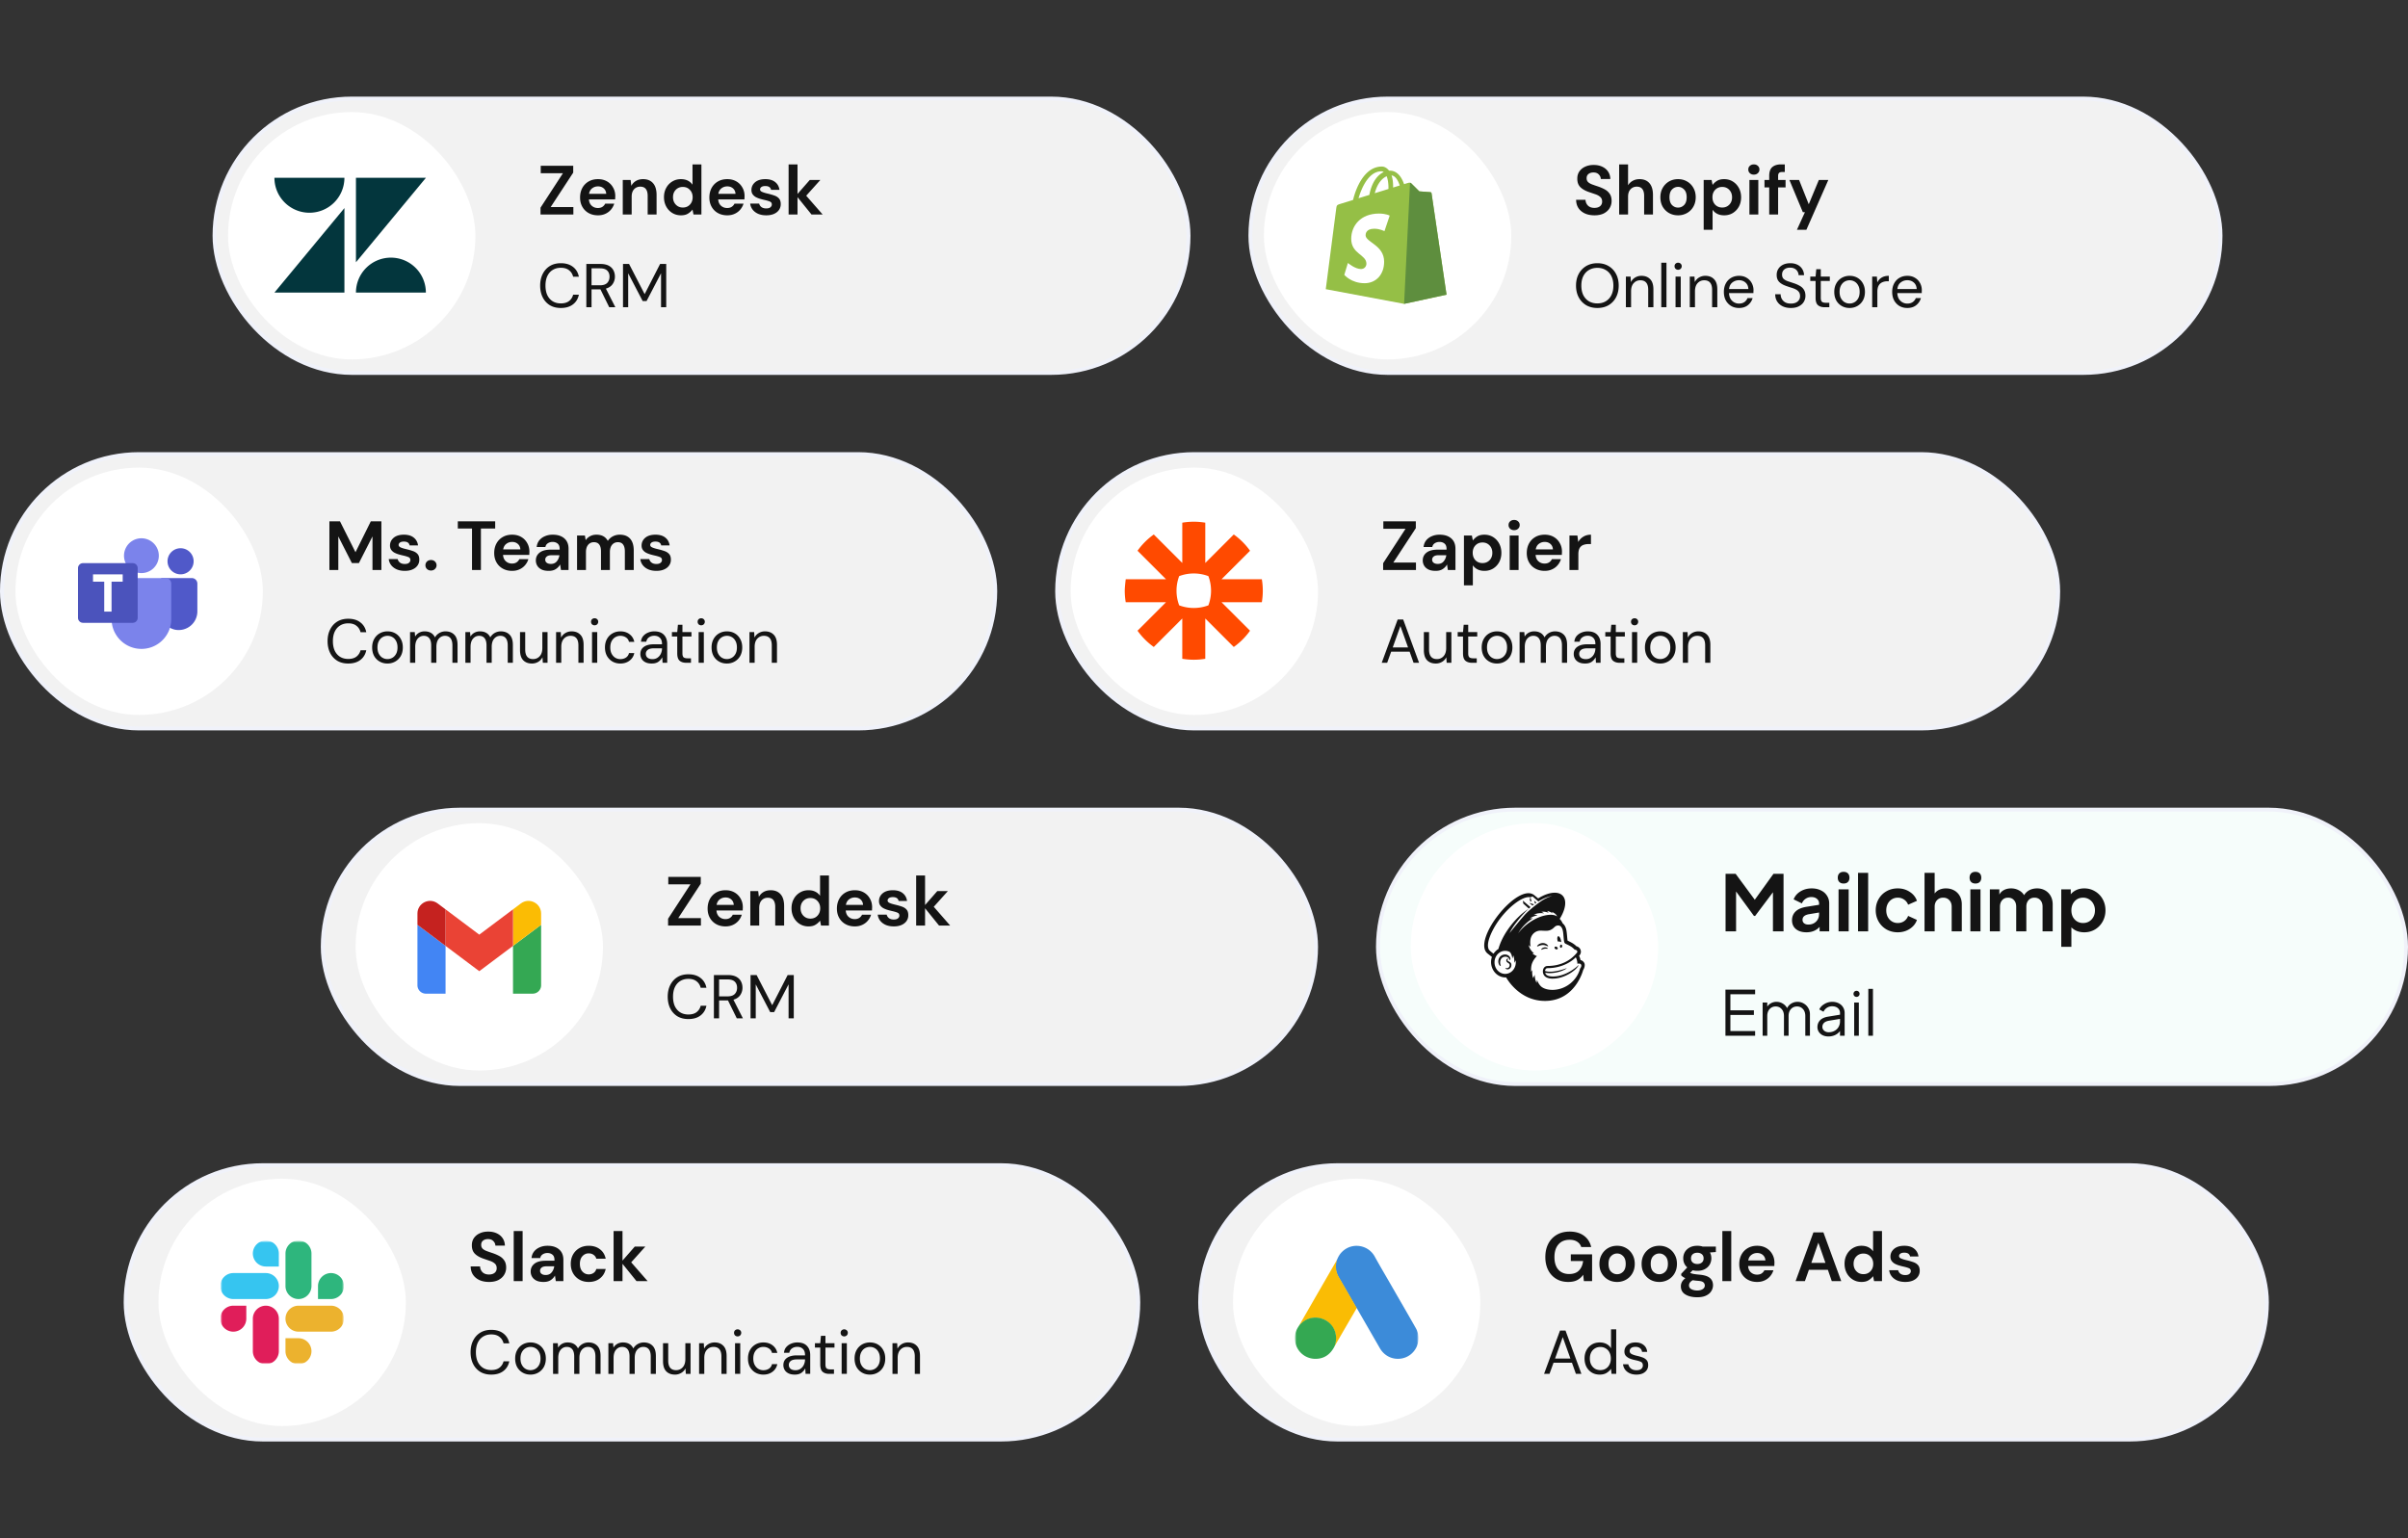 <svg xmlns="http://www.w3.org/2000/svg" width="623" height="398" fill="none"><rect width="100%" height="100%" fill="#333333" stroke="none"/><rect width="262" height="71" x="32.5" y="301.5" fill="#F2F2F2" rx="35.5"></rect><rect width="262" height="71" x="32.5" y="301.5" stroke="#F0F2FA" rx="35.5"></rect><g clip-path="url(#a)"><path fill="#fff" d="M97 305H49a8 8 0 0 0-8 8v48a8 8 0 0 0 8 8h48a8 8 0 0 0 8-8v-48a8 8 0 0 0-8-8z"></path><g clip-path="url(#b)"><g clip-path="url(#c)"><g clip-path="url(#d)"><mask id="e" width="32" height="32" x="57" y="321" maskUnits="userSpaceOnUse" style="mask-type:luminance"><path fill="#fff" d="M57 321h32v32H57v-32z"></path></mask><g mask="url(#e)"><mask id="f" width="32" height="32" x="57" y="321" maskUnits="userSpaceOnUse" style="mask-type:luminance"><path fill="#fff" d="M89 321H57v32h32v-32z"></path></mask><g mask="url(#f)"><path fill="#E01E5A" d="M63.723 341.221a3.37 3.37 0 0 1-3.362 3.362A3.37 3.37 0 0 1 57 341.221a3.37 3.37 0 0 1 3.361-3.361h3.362v3.361zm1.693 0a3.37 3.37 0 0 1 3.362-3.361 3.37 3.37 0 0 1 3.361 3.361v8.418A3.37 3.37 0 0 1 68.778 353a3.37 3.37 0 0 1-3.362-3.361v-8.418z"></path><path fill="#36C5F0" d="M68.778 327.723a3.37 3.37 0 0 1-3.362-3.362A3.37 3.37 0 0 1 68.778 321a3.37 3.37 0 0 1 3.361 3.361v3.362h-3.361zm0 1.694a3.37 3.37 0 0 1 3.362 3.362 3.37 3.37 0 0 1-3.362 3.361h-8.416A3.37 3.37 0 0 1 57 332.778a3.37 3.37 0 0 1 3.361-3.361h8.418z"></path><path fill="#2EB67D" d="M82.277 332.778a3.37 3.37 0 0 1 3.362-3.361A3.37 3.37 0 0 1 89 332.779a3.37 3.37 0 0 1-3.361 3.361h-3.362v-3.362zm-1.693 0a3.37 3.37 0 0 1-3.362 3.362 3.37 3.37 0 0 1-3.361-3.362v-8.416A3.37 3.37 0 0 1 77.222 321a3.37 3.37 0 0 1 3.362 3.361v8.418-.001z"></path><path fill="#ECB22E" d="M77.222 346.277a3.37 3.37 0 0 1 3.362 3.362A3.37 3.37 0 0 1 77.222 353a3.37 3.37 0 0 1-3.361-3.361v-3.362h3.361zm0-1.694a3.37 3.37 0 0 1-3.361-3.362 3.37 3.37 0 0 1 3.361-3.361h8.417a3.37 3.37 0 0 1 3.362 3.361 3.37 3.37 0 0 1-3.362 3.362h-8.417z"></path></g></g></g></g></g></g><path fill="#141414" d="M126.526 331.716c-.924 0-1.74-.156-2.448-.468-.708-.324-1.266-.78-1.674-1.368-.408-.6-.618-1.326-.63-2.178h2.43a2.2 2.2 0 0 0 .63 1.494c.408.396.966.594 1.674.594.612 0 1.098-.144 1.458-.432.36-.3.54-.696.54-1.188 0-.516-.162-.918-.486-1.206-.312-.288-.732-.522-1.26-.702l-1.692-.576c-.972-.336-1.716-.768-2.232-1.296-.504-.528-.756-1.23-.756-2.106-.012-.744.162-1.38.522-1.908a3.59 3.59 0 0 1 1.512-1.242c.636-.3 1.368-.45 2.196-.45.84 0 1.578.15 2.214.45.648.3 1.152.72 1.512 1.26.372.54.57 1.182.594 1.926h-2.466c-.012-.444-.186-.834-.522-1.17-.324-.348-.78-.522-1.368-.522-.504-.012-.93.114-1.278.378-.336.252-.504.624-.504 1.116 0 .42.132.756.396 1.008.264.24.624.444 1.08.612.456.168.978.348 1.566.54.624.216 1.194.468 1.71.756s.93.672 1.242 1.152c.312.468.468 1.074.468 1.818 0 .66-.168 1.272-.504 1.836-.336.564-.834 1.02-1.494 1.368-.66.336-1.47.504-2.43.504zm6.384-.216v-12.96h2.304v12.96h-2.304zm7.736.216c-.768 0-1.398-.12-1.89-.36-.492-.252-.858-.582-1.098-.99a2.614 2.614 0 0 1-.36-1.35c0-.828.324-1.5.972-2.016.648-.516 1.62-.774 2.916-.774h2.268v-.216c0-.612-.174-1.062-.522-1.35-.348-.288-.78-.432-1.296-.432-.468 0-.876.114-1.224.342-.348.216-.564.54-.648.972h-2.25c.06-.648.276-1.212.648-1.692.384-.48.876-.846 1.476-1.098.6-.264 1.272-.396 2.016-.396 1.272 0 2.274.318 3.006.954.732.636 1.098 1.536 1.098 2.7v5.49h-1.962l-.216-1.44c-.264.48-.636.876-1.116 1.188-.468.312-1.074.468-1.818.468zm.522-1.8c.66 0 1.17-.216 1.53-.648.372-.432.606-.966.702-1.602h-1.962c-.612 0-1.05.114-1.314.342a1.005 1.005 0 0 0-.396.81c0 .348.132.618.396.81.264.192.612.288 1.044.288zm11.163 1.8c-.912 0-1.716-.198-2.412-.594a4.389 4.389 0 0 1-1.656-1.656c-.396-.708-.594-1.518-.594-2.43 0-.912.198-1.722.594-2.43.408-.708.96-1.26 1.656-1.656.696-.396 1.5-.594 2.412-.594 1.14 0 2.1.3 2.88.9.78.588 1.278 1.404 1.494 2.448h-2.43a1.724 1.724 0 0 0-.72-1.008c-.348-.252-.762-.378-1.242-.378-.636 0-1.176.24-1.62.72-.444.48-.666 1.146-.666 1.998 0 .852.222 1.518.666 1.998.444.48.984.72 1.62.72.48 0 .894-.12 1.242-.36.36-.24.6-.582.72-1.026h2.43c-.216 1.008-.714 1.818-1.494 2.43-.78.612-1.74.918-2.88.918zm6.419-.216v-12.96h2.304v7.65l3.168-3.618h2.736l-3.654 4.068 4.248 4.86h-2.88l-3.618-4.482v4.482h-2.304zm-31.654 24.192c-1.099 0-2.048-.24-2.848-.72a4.994 4.994 0 0 1-1.84-2.032c-.437-.875-.656-1.888-.656-3.04 0-1.141.219-2.144.656-3.008.437-.875 1.051-1.557 1.84-2.048.8-.491 1.749-.736 2.848-.736 1.28 0 2.32.309 3.12.928.811.608 1.328 1.461 1.552 2.56h-1.488c-.171-.693-.523-1.248-1.056-1.664-.523-.427-1.232-.64-2.128-.64-.8 0-1.499.187-2.096.56-.597.363-1.061.891-1.392 1.584-.32.683-.48 1.504-.48 2.464s.16 1.787.48 2.48c.331.683.795 1.211 1.392 1.584.597.363 1.296.544 2.096.544.896 0 1.605-.203 2.128-.608a2.929 2.929 0 0 0 1.056-1.648h1.488c-.224 1.077-.741 1.92-1.552 2.528-.8.608-1.84.912-3.12.912zm10.14 0c-.747 0-1.419-.171-2.016-.512a3.76 3.76 0 0 1-1.424-1.44c-.342-.629-.512-1.365-.512-2.208 0-.843.176-1.573.528-2.192a3.735 3.735 0 0 1 1.424-1.456 4.081 4.081 0 0 1 2.032-.512c.746 0 1.418.171 2.016.512a3.637 3.637 0 0 1 1.408 1.456c.352.619.528 1.349.528 2.192 0 .843-.176 1.579-.528 2.208a3.732 3.732 0 0 1-1.44 1.44c-.598.341-1.27.512-2.016.512zm0-1.152c.458 0 .885-.112 1.28-.336.394-.224.714-.56.96-1.008.245-.448.368-1.003.368-1.664s-.123-1.216-.368-1.664c-.235-.448-.55-.784-.944-1.008a2.521 2.521 0 0 0-1.264-.336c-.459 0-.886.112-1.28.336-.395.224-.715.56-.96 1.008-.246.448-.368 1.003-.368 1.664s.122 1.216.368 1.664c.245.448.56.784.944 1.008.394.224.816.336 1.264.336zm5.852.96v-7.936h1.216l.096 1.152a2.693 2.693 0 0 1 1.024-.992 2.936 2.936 0 0 1 1.44-.352c.63 0 1.168.128 1.616.384.459.256.811.645 1.056 1.168.278-.48.656-.859 1.136-1.136a3.172 3.172 0 0 1 1.584-.416c.95 0 1.707.288 2.272.864.566.565.848 1.44.848 2.624v4.64h-1.328v-4.496c0-.821-.165-1.44-.496-1.856-.33-.416-.805-.624-1.424-.624-.64 0-1.173.251-1.6.752-.416.491-.624 1.195-.624 2.112v4.112h-1.344v-4.496c0-.821-.165-1.44-.496-1.856-.33-.416-.805-.624-1.424-.624-.629 0-1.157.251-1.584.752-.416.491-.624 1.195-.624 2.112v4.112h-1.344zm14.313 0v-7.936h1.216l.096 1.152a2.686 2.686 0 0 1 1.024-.992 2.936 2.936 0 0 1 1.44-.352c.629 0 1.168.128 1.616.384.459.256.811.645 1.056 1.168a3.05 3.05 0 0 1 1.136-1.136 3.172 3.172 0 0 1 1.584-.416c.949 0 1.707.288 2.272.864.565.565.848 1.44.848 2.624v4.64h-1.328v-4.496c0-.821-.165-1.44-.496-1.856-.331-.416-.805-.624-1.424-.624-.64 0-1.173.251-1.6.752-.416.491-.624 1.195-.624 2.112v4.112h-1.344v-4.496c0-.821-.165-1.44-.496-1.856-.331-.416-.805-.624-1.424-.624-.629 0-1.157.251-1.584.752-.416.491-.624 1.195-.624 2.112v4.112h-1.344zm17.208.192c-.938 0-1.685-.283-2.24-.848-.554-.576-.832-1.456-.832-2.64v-4.64h1.344v4.496c0 1.653.678 2.48 2.032 2.48.694 0 1.264-.245 1.712-.736.459-.501.688-1.211.688-2.128v-4.112h1.344v7.936h-1.216l-.096-1.424a2.747 2.747 0 0 1-1.104 1.184 3.11 3.11 0 0 1-1.632.432zm6.261-.192v-7.936h1.216l.08 1.424a2.884 2.884 0 0 1 1.104-1.184 3.11 3.11 0 0 1 1.632-.432c.938 0 1.685.288 2.24.864.565.565.848 1.44.848 2.624v4.64h-1.344v-4.496c0-1.653-.683-2.48-2.048-2.48-.683 0-1.254.251-1.712.752-.448.491-.672 1.195-.672 2.112v4.112h-1.344zm9.972-9.696a.94.94 0 0 1-.672-.256.94.94 0 0 1-.256-.672c0-.256.085-.469.256-.64a.94.94 0 0 1 .672-.256.92.92 0 0 1 .656.256.844.844 0 0 1 .272.64.913.913 0 0 1-.272.672.92.92 0 0 1-.656.256zm-.672 9.696v-7.936h1.344v7.936h-1.344zm7.332.192c-.757 0-1.44-.171-2.048-.512a3.889 3.889 0 0 1-1.424-1.456c-.341-.629-.512-1.36-.512-2.192 0-.832.171-1.557.512-2.176a3.742 3.742 0 0 1 1.424-1.456c.608-.352 1.291-.528 2.048-.528.939 0 1.728.245 2.368.736.651.491 1.061 1.147 1.232 1.968h-1.376a1.736 1.736 0 0 0-.784-1.136c-.416-.277-.901-.416-1.456-.416-.448 0-.869.112-1.264.336-.395.224-.715.56-.96 1.008-.245.448-.368 1.003-.368 1.664s.123 1.216.368 1.664c.245.448.565.789.96 1.024.395.224.816.336 1.264.336.555 0 1.04-.133 1.456-.4a1.8 1.8 0 0 0 .784-1.168h1.376c-.16.8-.565 1.451-1.216 1.952-.651.501-1.445.752-2.384.752zm8.117 0c-.661 0-1.211-.112-1.648-.336-.437-.224-.763-.523-.976-.896a2.413 2.413 0 0 1-.32-1.216c0-.811.309-1.435.928-1.872.619-.437 1.461-.656 2.528-.656h2.144v-.096c0-.693-.181-1.216-.544-1.568-.363-.363-.848-.544-1.456-.544-.523 0-.976.133-1.36.4-.373.256-.608.635-.704 1.136h-1.376c.053-.576.245-1.061.576-1.456a3.258 3.258 0 0 1 1.264-.896 4.05 4.05 0 0 1 1.6-.32c1.109 0 1.941.299 2.496.896.565.587.848 1.371.848 2.352v4.88h-1.2l-.08-1.424a3.19 3.19 0 0 1-.992 1.152c-.427.309-1.003.464-1.728.464zm.208-1.136c.512 0 .949-.133 1.312-.4.373-.267.656-.613.848-1.04.192-.427.288-.875.288-1.344v-.016h-2.032c-.789 0-1.349.139-1.68.416-.32.267-.48.603-.48 1.008 0 .416.149.752.448 1.008.309.245.741.368 1.296.368zm8.726.944c-.726 0-1.296-.176-1.712-.528-.416-.352-.624-.987-.624-1.904V348.7h-1.377v-1.136h1.377l.176-1.904h1.168v1.904h2.336v1.136h-2.336v4.368c0 .501.101.843.304 1.024.202.171.56.256 1.072.256h.832v1.152h-1.216zm3.867-9.696a.94.94 0 0 1-.672-.256.94.94 0 0 1-.256-.672c0-.256.085-.469.256-.64a.94.94 0 0 1 .672-.256.92.92 0 0 1 .656.256.844.844 0 0 1 .272.64.913.913 0 0 1-.272.672.92.92 0 0 1-.656.256zm-.672 9.696v-7.936h1.344v7.936h-1.344zm7.3.192c-.747 0-1.419-.171-2.016-.512a3.767 3.767 0 0 1-1.424-1.44c-.341-.629-.512-1.365-.512-2.208 0-.843.176-1.573.528-2.192a3.742 3.742 0 0 1 1.424-1.456 4.081 4.081 0 0 1 2.032-.512c.747 0 1.419.171 2.016.512a3.63 3.63 0 0 1 1.408 1.456c.352.619.528 1.349.528 2.192 0 .843-.176 1.579-.528 2.208a3.732 3.732 0 0 1-1.44 1.44c-.597.341-1.269.512-2.016.512zm0-1.152a2.55 2.55 0 0 0 1.28-.336c.395-.224.715-.56.96-1.008.245-.448.368-1.003.368-1.664s-.123-1.216-.368-1.664c-.235-.448-.549-.784-.944-1.008a2.521 2.521 0 0 0-1.264-.336 2.55 2.55 0 0 0-1.28.336c-.395.224-.715.56-.96 1.008-.245.448-.368 1.003-.368 1.664s.123 1.216.368 1.664c.245.448.56.784.944 1.008.395.224.816.336 1.264.336zm5.853.96v-7.936h1.216l.08 1.424a2.884 2.884 0 0 1 1.104-1.184 3.11 3.11 0 0 1 1.632-.432c.939 0 1.685.288 2.24.864.565.565.848 1.44.848 2.624v4.64h-1.344v-4.496c0-1.653-.683-2.48-2.048-2.48-.683 0-1.253.251-1.712.752-.448.491-.672 1.195-.672 2.112v4.112h-1.344z"></path><rect width="276" height="71" x="310.5" y="301.5" fill="#F2F2F2" rx="35.5"></rect><rect width="276" height="71" x="310.5" y="301.5" stroke="#F0F2FA" rx="35.5"></rect><g clip-path="url(#g)"><path fill="#fff" d="M375 305h-48a8 8 0 0 0-8 8v48a8 8 0 0 0 8 8h48a8 8 0 0 0 8-8v-48a8 8 0 0 0-8-8z"></path><g clip-path="url(#h)"><g clip-path="url(#i)"><g clip-path="url(#j)"><mask id="k" width="32" height="32" x="335" y="321" maskUnits="userSpaceOnUse" style="mask-type:luminance"><path fill="#fff" d="M335 321h32v32h-32v-32z"></path></mask><g mask="url(#k)"><path fill="#3C8BD9" d="M345.889 326.053c.309-.812.734-1.559 1.366-2.165 2.526-2.461 6.702-1.843 8.415 1.25 1.289 2.345 2.655 4.64 3.983 6.959 2.217 3.854 4.459 7.707 6.65 11.573 1.842 3.235-.155 7.32-3.815 7.874-2.243.335-4.343-.696-5.503-2.706-1.946-3.389-3.905-6.779-5.851-10.155a1.126 1.126 0 0 0-.142-.206c-.206-.168-.296-.413-.425-.632-.864-1.521-1.752-3.029-2.616-4.536-.554-.98-1.134-1.946-1.688-2.926a5.33 5.33 0 0 1-.709-2.835c.039-.515.103-1.031.335-1.495z"></path><path fill="#FABC04" d="M345.89 326.053c-.116.464-.219.928-.245 1.417-.038 1.083.233 2.088.774 3.029 1.421 2.44 2.834 4.884 4.239 7.333.129.219.233.438.362.645a696.197 696.197 0 0 1-2.333 4.007c-1.083 1.869-2.165 3.751-3.261 5.619-.051 0-.064-.026-.077-.064-.013-.103.026-.193.051-.297.529-1.933.091-3.647-1.237-5.116-.812-.889-1.842-1.392-3.028-1.559-1.547-.219-2.913.18-4.137 1.147-.219.167-.361.412-.618.541-.052 0-.078-.026-.091-.064.619-1.07 1.224-2.14 1.843-3.209 2.549-4.434 5.104-8.863 7.668-13.287.026-.052.064-.091.09-.142z"></path><path fill="#34A852" d="M336.34 342.729c.245-.219.477-.451.734-.657 3.132-2.475 7.836-.683 8.519 3.235.168.94.078 1.842-.206 2.745a1.337 1.337 0 0 1-.052.219c-.116.205-.219.425-.348.631-1.147 1.894-2.835 2.835-5.051 2.694-2.539-.181-4.537-2.088-4.885-4.614-.167-1.224.078-2.371.709-3.428.129-.232.283-.438.425-.67.064-.052.039-.155.155-.155z"></path><path fill="#FABC04" d="M336.34 342.729c-.052.052-.052.142-.142.155-.013-.09.039-.142.09-.206l.052.051z"></path><path fill="#E1C025" d="M345.336 348.271c-.052-.09 0-.155.051-.219l.052.051-.104.168h.001z"></path></g></g></g></g></g><path fill="#141414" d="M405.732 331.716c-1.188 0-2.226-.27-3.114-.81a5.519 5.519 0 0 1-2.07-2.25c-.492-.972-.738-2.1-.738-3.384 0-1.296.252-2.436.756-3.42a5.652 5.652 0 0 1 2.178-2.322c.948-.564 2.07-.846 3.366-.846 1.476 0 2.7.354 3.672 1.062.972.708 1.602 1.686 1.89 2.934h-2.574a2.495 2.495 0 0 0-1.044-1.368c-.504-.336-1.152-.504-1.944-.504-1.26 0-2.232.402-2.916 1.206-.684.792-1.026 1.884-1.026 3.276s.336 2.472 1.008 3.24c.684.756 1.608 1.134 2.772 1.134 1.14 0 1.998-.306 2.574-.918.588-.624.942-1.44 1.062-2.448h-3.186v-1.728h5.508v6.93h-2.124l-.18-1.656a4.223 4.223 0 0 1-1.53 1.386c-.612.324-1.392.486-2.34.486zm12.644 0c-.864 0-1.644-.198-2.34-.594a4.468 4.468 0 0 1-1.638-1.638c-.396-.708-.594-1.524-.594-2.448 0-.924.204-1.734.612-2.43a4.429 4.429 0 0 1 1.638-1.656c.696-.396 1.476-.594 2.34-.594.852 0 1.62.198 2.304.594a4.26 4.26 0 0 1 1.638 1.656c.408.696.612 1.506.612 2.43 0 .924-.204 1.74-.612 2.448a4.296 4.296 0 0 1-1.638 1.638 4.612 4.612 0 0 1-2.322.594zm0-1.998c.6 0 1.122-.222 1.566-.666.444-.456.666-1.128.666-2.016 0-.888-.222-1.554-.666-1.998-.444-.456-.96-.684-1.548-.684-.612 0-1.14.228-1.584.684-.432.444-.648 1.11-.648 1.998 0 .888.216 1.56.648 2.016.444.444.966.666 1.566.666zm10.916 1.998c-.864 0-1.644-.198-2.34-.594a4.468 4.468 0 0 1-1.638-1.638c-.396-.708-.594-1.524-.594-2.448 0-.924.204-1.734.612-2.43a4.429 4.429 0 0 1 1.638-1.656c.696-.396 1.476-.594 2.34-.594.852 0 1.62.198 2.304.594a4.26 4.26 0 0 1 1.638 1.656c.408.696.612 1.506.612 2.43 0 .924-.204 1.74-.612 2.448a4.296 4.296 0 0 1-1.638 1.638 4.612 4.612 0 0 1-2.322.594zm0-1.998c.6 0 1.122-.222 1.566-.666.444-.456.666-1.128.666-2.016 0-.888-.222-1.554-.666-1.998-.444-.456-.96-.684-1.548-.684-.612 0-1.14.228-1.584.684-.432.444-.648 1.11-.648 1.998 0 .888.216 1.56.648 2.016.444.444.966.666 1.566.666zm9.849-.882c-.432 0-.834-.048-1.206-.144l-.666.666c.204.108.48.198.828.27.348.072.912.144 1.692.216 1.188.108 2.052.39 2.592.846.54.456.81 1.086.81 1.89 0 .528-.144 1.026-.432 1.494-.288.48-.732.864-1.332 1.152-.6.3-1.368.45-2.304.45-1.272 0-2.298-.24-3.078-.72-.78-.468-1.17-1.176-1.17-2.124 0-.804.39-1.5 1.17-2.088a4.37 4.37 0 0 1-.63-.342 3.563 3.563 0 0 1-.45-.378v-.414l1.566-1.656c-.696-.612-1.044-1.398-1.044-2.358 0-.6.144-1.146.432-1.638.3-.492.72-.882 1.26-1.17.54-.288 1.194-.432 1.962-.432.504 0 .972.072 1.404.216h3.384v1.404l-1.53.108c.24.456.36.96.36 1.512 0 .6-.144 1.146-.432 1.638-.288.492-.708.882-1.26 1.17-.54.288-1.182.432-1.926.432zm0-1.764c.468 0 .852-.126 1.152-.378.312-.252.468-.612.468-1.08 0-.468-.156-.828-.468-1.08-.3-.252-.684-.378-1.152-.378-.492 0-.888.126-1.188.378-.3.252-.45.612-.45 1.08 0 .468.15.828.45 1.08.3.252.696.378 1.188.378zm-2.16 5.526c0 .444.204.774.612.99.42.228.93.342 1.53.342.576 0 1.044-.12 1.404-.36.36-.228.54-.54.54-.936 0-.324-.12-.594-.36-.81-.228-.216-.69-.348-1.386-.396-.492-.036-.948-.09-1.368-.162-.348.192-.6.402-.756.63a1.3 1.3 0 0 0-.216.702zm8.628-1.098v-12.96h2.304v12.96h-2.304zm8.997.216c-.9 0-1.698-.192-2.394-.576a4.169 4.169 0 0 1-1.638-1.62c-.396-.696-.594-1.5-.594-2.412 0-.924.192-1.746.576-2.466a4.265 4.265 0 0 1 1.62-1.674c.696-.408 1.512-.612 2.448-.612.876 0 1.65.192 2.322.576a4.055 4.055 0 0 1 1.566 1.584c.384.66.576 1.398.576 2.214 0 .132-.006.27-.018.414 0 .144-.006.294-.018.45h-6.786c.048.696.288 1.242.72 1.638.444.396.978.594 1.602.594.468 0 .858-.102 1.17-.306.324-.216.564-.492.72-.828h2.34a4.26 4.26 0 0 1-.846 1.548 4.067 4.067 0 0 1-1.44 1.08c-.564.264-1.206.396-1.926.396zm.018-7.488c-.564 0-1.062.162-1.494.486-.432.312-.708.792-.828 1.44h4.446c-.036-.588-.252-1.056-.648-1.404-.396-.348-.888-.522-1.476-.522zm9.935 7.272 4.608-12.6h2.592l4.608 12.6h-2.448l-1.008-2.916h-4.914l-1.026 2.916h-2.412zm4.068-4.716h3.654l-1.836-5.238-1.818 5.238zm12.991 4.932c-.84 0-1.59-.204-2.25-.612a4.385 4.385 0 0 1-1.566-1.674c-.384-.708-.576-1.512-.576-2.412 0-.9.192-1.698.576-2.394a4.25 4.25 0 0 1 1.566-1.656c.66-.408 1.41-.612 2.25-.612.672 0 1.26.126 1.764.378a3.18 3.18 0 0 1 1.224 1.062v-5.256h2.304v12.96h-2.052l-.252-1.278a4.059 4.059 0 0 1-1.152 1.044c-.468.3-1.08.45-1.836.45zm.486-2.016c.744 0 1.35-.246 1.818-.738.48-.504.72-1.146.72-1.926s-.24-1.416-.72-1.908c-.468-.504-1.074-.756-1.818-.756-.732 0-1.338.246-1.818.738s-.72 1.128-.72 1.908.24 1.422.72 1.926 1.086.756 1.818.756zm10.842 2.016c-.792 0-1.488-.126-2.088-.378-.6-.264-1.08-.624-1.44-1.08a3.1 3.1 0 0 1-.648-1.584h2.322c.072.348.264.648.576.9.324.24.738.36 1.242.36s.87-.102 1.098-.306c.24-.204.36-.438.36-.702 0-.384-.168-.642-.504-.774-.336-.144-.804-.282-1.404-.414a15.338 15.338 0 0 1-1.17-.306 6.009 6.009 0 0 1-1.098-.45 2.544 2.544 0 0 1-.792-.72c-.204-.3-.306-.666-.306-1.098 0-.792.312-1.458.936-1.998.636-.54 1.524-.81 2.664-.81 1.056 0 1.896.246 2.52.738.636.492 1.014 1.17 1.134 2.034h-2.178c-.132-.66-.63-.99-1.494-.99-.432 0-.768.084-1.008.252-.228.168-.342.378-.342.63 0 .264.174.474.522.63.348.156.81.3 1.386.432.624.144 1.194.306 1.71.486.528.168.948.426 1.26.774.312.336.468.822.468 1.458a2.507 2.507 0 0 1-.432 1.494c-.3.444-.732.792-1.296 1.044-.564.252-1.23.378-1.998.378zM399.48 355.5l4.128-11.2h1.424l4.112 11.2h-1.424l-1.024-2.88h-4.768l-1.04 2.88h-1.408zm2.848-3.968h3.968l-1.984-5.536-1.984 5.536zm11.563 4.16c-.789 0-1.482-.181-2.079-.544a3.777 3.777 0 0 1-1.376-1.488c-.32-.629-.48-1.344-.48-2.144s.165-1.509.496-2.128c.33-.629.789-1.12 1.376-1.472.586-.363 1.28-.544 2.08-.544.65 0 1.226.133 1.728.4.501.267.89.64 1.168 1.12v-4.912h1.344v11.52h-1.216l-.128-1.312c-.256.384-.624.731-1.104 1.04-.48.309-1.083.464-1.809.464zm.145-1.168c.533 0 1.002-.123 1.408-.368.416-.256.736-.608.96-1.056.234-.448.352-.971.352-1.568 0-.597-.118-1.12-.352-1.568a2.447 2.447 0 0 0-.96-1.04c-.406-.256-.875-.384-1.408-.384-.523 0-.992.128-1.408.384a2.577 2.577 0 0 0-.96 1.04c-.224.448-.336.971-.336 1.568 0 .597.112 1.12.336 1.568.234.448.554.8.96 1.056.416.245.885.368 1.408.368zm9.342 1.168c-.949 0-1.738-.24-2.368-.72-.629-.48-.997-1.131-1.104-1.952h1.376c.086.416.304.779.656 1.088.363.299.848.448 1.456.448.566 0 .982-.117 1.248-.352.267-.245.4-.533.4-.864 0-.48-.176-.8-.528-.96-.341-.16-.826-.304-1.456-.432a8.247 8.247 0 0 1-1.28-.368 2.968 2.968 0 0 1-1.072-.672c-.288-.299-.432-.688-.432-1.168 0-.693.256-1.259.768-1.696.523-.448 1.227-.672 2.112-.672.843 0 1.531.213 2.064.64.544.416.859 1.013.944 1.792h-1.328c-.053-.405-.229-.72-.528-.944-.288-.235-.677-.352-1.168-.352-.48 0-.853.101-1.12.304a.97.97 0 0 0-.384.8c0 .32.166.571.496.752.342.181.8.336 1.376.464.491.107.955.24 1.392.4.448.149.811.379 1.088.688.288.299.432.736.432 1.312.011.715-.261 1.307-.816 1.776-.544.459-1.285.688-2.224.688z"></path><rect width="257" height="71" x="83.5" y="209.5" fill="#F2F2F2" rx="35.5"></rect><rect width="257" height="71" x="83.5" y="209.5" stroke="#F0F2FA" rx="35.5"></rect><g clip-path="url(#l)"><path fill="#fff" d="M148 213h-48a8 8 0 0 0-8 8v48a8 8 0 0 0 8 8h48a8 8 0 0 0 8-8v-48a8 8 0 0 0-8-8z"></path><g clip-path="url(#m)"><g clip-path="url(#n)"><path fill="#4285F4" d="M110.182 257.12h5.091v-12.363L108 239.302v15.637a2.18 2.18 0 0 0 2.182 2.181z"></path><path fill="#34A853" d="M132.727 257.12h5.091a2.178 2.178 0 0 0 2.016-1.346c.109-.265.166-.549.166-.835v-15.637l-7.273 5.455"></path><path fill="#FBBC04" d="M132.727 235.302v9.455l7.273-5.455v-2.909c0-2.698-3.08-4.236-5.237-2.618"></path><path fill="#EA4335" d="M115.273 244.757v-9.455l8.727 6.546 8.728-6.546v9.455l-8.727 6.545"></path><path fill="#C5221F" d="M108 236.393v2.909l7.273 5.455v-9.455l-2.037-1.527c-2.159-1.618-5.236-.08-5.236 2.618z"></path></g></g></g><path fill="#141414" d="M172.846 239.5v-1.764l5.796-8.91H172.9V226.9h8.406v1.764l-5.832 8.91h5.868v1.926h-8.496zm14.857.216c-.9 0-1.698-.192-2.394-.576a4.169 4.169 0 0 1-1.638-1.62c-.396-.696-.594-1.5-.594-2.412 0-.924.192-1.746.576-2.466a4.265 4.265 0 0 1 1.62-1.674c.696-.408 1.512-.612 2.448-.612.876 0 1.65.192 2.322.576a4.055 4.055 0 0 1 1.566 1.584c.384.66.576 1.398.576 2.214 0 .132-.006.27-.018.414 0 .144-.006.294-.018.45h-6.786c.048.696.288 1.242.72 1.638.444.396.978.594 1.602.594.468 0 .858-.102 1.17-.306.324-.216.564-.492.72-.828h2.34a4.26 4.26 0 0 1-.846 1.548 4.067 4.067 0 0 1-1.44 1.08c-.564.264-1.206.396-1.926.396zm.018-7.488c-.564 0-1.062.162-1.494.486-.432.312-.708.792-.828 1.44h4.446c-.036-.588-.252-1.056-.648-1.404-.396-.348-.888-.522-1.476-.522zm6.402 7.272v-8.928h2.034l.18 1.512a3.157 3.157 0 0 1 1.188-1.26c.528-.312 1.146-.468 1.854-.468 1.104 0 1.962.348 2.574 1.044.612.696.918 1.716.918 3.06v5.04h-2.304v-4.824c0-.768-.156-1.356-.468-1.764-.312-.408-.798-.612-1.458-.612-.648 0-1.182.228-1.602.684-.408.456-.612 1.092-.612 1.908v4.608h-2.304zm15.055.216c-.84 0-1.59-.204-2.25-.612a4.385 4.385 0 0 1-1.566-1.674c-.384-.708-.576-1.512-.576-2.412 0-.9.192-1.698.576-2.394a4.25 4.25 0 0 1 1.566-1.656c.66-.408 1.41-.612 2.25-.612.672 0 1.26.126 1.764.378a3.18 3.18 0 0 1 1.224 1.062v-5.256h2.304v12.96h-2.052l-.252-1.278a4.059 4.059 0 0 1-1.152 1.044c-.468.3-1.08.45-1.836.45zm.486-2.016c.744 0 1.35-.246 1.818-.738.48-.504.72-1.146.72-1.926s-.24-1.416-.72-1.908c-.468-.504-1.074-.756-1.818-.756-.732 0-1.338.246-1.818.738s-.72 1.128-.72 1.908.24 1.422.72 1.926 1.086.756 1.818.756zm11.49 2.016c-.9 0-1.698-.192-2.394-.576a4.169 4.169 0 0 1-1.638-1.62c-.396-.696-.594-1.5-.594-2.412 0-.924.192-1.746.576-2.466a4.265 4.265 0 0 1 1.62-1.674c.696-.408 1.512-.612 2.448-.612.876 0 1.65.192 2.322.576a4.055 4.055 0 0 1 1.566 1.584c.384.66.576 1.398.576 2.214 0 .132-.006.27-.018.414 0 .144-.006.294-.018.45h-6.786c.048.696.288 1.242.72 1.638.444.396.978.594 1.602.594.468 0 .858-.102 1.17-.306.324-.216.564-.492.72-.828h2.34a4.26 4.26 0 0 1-.846 1.548 4.067 4.067 0 0 1-1.44 1.08c-.564.264-1.206.396-1.926.396zm.018-7.488c-.564 0-1.062.162-1.494.486-.432.312-.708.792-.828 1.44h4.446c-.036-.588-.252-1.056-.648-1.404-.396-.348-.888-.522-1.476-.522zm10.092 7.488c-.792 0-1.488-.126-2.088-.378-.6-.264-1.08-.624-1.44-1.08a3.1 3.1 0 0 1-.648-1.584h2.322c.072.348.264.648.576.9.324.24.738.36 1.242.36s.87-.102 1.098-.306c.24-.204.36-.438.36-.702 0-.384-.168-.642-.504-.774-.336-.144-.804-.282-1.404-.414a15.338 15.338 0 0 1-1.17-.306 6.009 6.009 0 0 1-1.098-.45 2.544 2.544 0 0 1-.792-.72c-.204-.3-.306-.666-.306-1.098 0-.792.312-1.458.936-1.998.636-.54 1.524-.81 2.664-.81 1.056 0 1.896.246 2.52.738.636.492 1.014 1.17 1.134 2.034h-2.178c-.132-.66-.63-.99-1.494-.99-.432 0-.768.084-1.008.252-.228.168-.342.378-.342.63 0 .264.174.474.522.63.348.156.81.3 1.386.432.624.144 1.194.306 1.71.486.528.168.948.426 1.26.774.312.336.468.822.468 1.458a2.507 2.507 0 0 1-.432 1.494c-.3.444-.732.792-1.296 1.044-.564.252-1.23.378-1.998.378zm5.767-.216v-12.96h2.304v7.65l3.168-3.618h2.736l-3.654 4.068 4.248 4.86h-2.88l-3.618-4.482v4.482h-2.304zm-58.935 24.192c-1.099 0-2.048-.24-2.848-.72a4.994 4.994 0 0 1-1.84-2.032c-.437-.875-.656-1.888-.656-3.04 0-1.141.219-2.144.656-3.008.437-.875 1.051-1.557 1.84-2.048.8-.491 1.749-.736 2.848-.736 1.28 0 2.32.309 3.12.928.811.608 1.328 1.461 1.552 2.56h-1.488c-.171-.693-.523-1.248-1.056-1.664-.523-.427-1.232-.64-2.128-.64-.8 0-1.499.187-2.096.56-.597.363-1.061.891-1.392 1.584-.32.683-.48 1.504-.48 2.464s.16 1.787.48 2.48c.331.683.795 1.211 1.392 1.584.597.363 1.296.544 2.096.544.896 0 1.605-.203 2.128-.608a2.929 2.929 0 0 0 1.056-1.648h1.488c-.224 1.077-.741 1.92-1.552 2.528-.8.608-1.84.912-3.12.912zm6.604-.192v-11.2h3.616c.874 0 1.589.144 2.144.432.554.288.965.683 1.232 1.184.266.501.4 1.056.4 1.664a3.31 3.31 0 0 1-.576 1.904c-.374.565-.96.965-1.76 1.2l2.448 4.816h-1.584l-2.272-4.624h-2.304v4.624H184.7zm1.344-5.68h2.176c.864 0 1.493-.208 1.888-.624.394-.416.592-.949.592-1.6 0-.661-.198-1.184-.592-1.568-.384-.395-1.019-.592-1.904-.592h-2.16v4.384zm8.14 5.68v-11.2h1.568l4.032 7.808 4-7.808h1.584v11.2h-1.344v-8.8l-3.744 7.2h-1.008l-3.744-7.184v8.784h-1.344z"></path><rect width="266" height="71" x="356.5" y="209.5" fill="#F6FDFB" rx="35.5"></rect><rect width="266" height="71" x="356.5" y="209.5" stroke="#F0F2FA" rx="35.5"></rect><g clip-path="url(#o)"><path fill="#fff" d="M421 213h-48a8 8 0 0 0-8 8v48a8 8 0 0 0 8 8h48a8 8 0 0 0 8-8v-48a8 8 0 0 0-8-8z"></path><path fill="#141414" d="M409.908 249.233a1.443 1.443 0 0 0-.993-.806c-.15-.704-.357-1.05-.376-1.101.079-.093.156-.186.173-.208.632-.808.219-1.991-.862-2.271-.609-.602-1.16-.885-1.612-1.118-.434-.223-.261-.136-.668-.325-.108-.544-.144-1.81-.316-2.699-.154-.799-.465-1.379-.945-1.759-.192-.428-.461-.859-.785-1.176 1.509-2.38 1.906-4.731.801-5.962-.492-.548-1.223-.808-2.097-.808-1.23 0-2.744.516-4.272 1.471l-1.016-.841c-4.256-3.449-16.295 11.794-12.045 15.125l1.096.863c-.688 1.971.27 4.321 2.265 5.075.441.167.92.248 1.416.22 0 0 3.225 6.084 10.028 6.086 7.87.003 9.873-7.92 9.894-7.991 0 .001.638-.969.314-1.775zm-24.686-3.486c-.863-1.498.638-4.575 1.706-6.323 2.639-4.322 7.032-7.733 9.026-7.246l.549-.216 1.5 1.304c1.031-.637 2.343-1.285 3.571-1.415-.747.173-1.657.572-2.736 1.251-.026.015-2.552 1.77-4.095 3.345-.842.858-4.219 5.025-4.216 5.022.617-1.202 1.024-1.792 2.001-3.056a28.371 28.371 0 0 1 1.746-2.053c.28-.298.563-.585.847-.857a19.14 19.14 0 0 1 .855-.77l.001-.001-1.98-1.682.105.754 1.439 1.304s-1.273.882-1.907 1.438c-2.538 2.229-5.029 5.65-5.956 8.981l.044-.002c-.461.262-.919.682-1.319 1.253-.01-.002-1.035-.777-1.181-1.031zm4.197 6.256c-1.52 0-2.753-1.336-2.753-2.983s1.233-2.982 2.753-2.982c.395 0 .769.089 1.108.251 0 0 .585.303.75 1.738.171-.448.257-.816.257-.816.197.617.297 1.266.257 1.922.163-.222.337-.642.337-.642.304 1.833-.996 3.512-2.709 3.512zm3.39-10.534s1.183-2.316 3.785-3.848c-.193-.032-.667.03-.75.04.472-.418 1.351-.697 1.957-.824-.177-.116-.6-.146-.81-.151-.062-.002-.061-.002-.135.002.571-.329 1.629-.522 2.591-.347-.121-.165-.395-.286-.588-.345l-.092-.024.072-.018c.58-.115 1.257.01 1.792.231-.061-.145-.209-.314-.321-.421a2.384 2.384 0 0 0-.079-.061c.56.119 1.097.371 1.501.656a2.048 2.048 0 0 0-.285-.393c.535.158 1.137.551 1.394 1.114.006.012.023.059.025.064-1.015-.802-3.975-.575-6.939 1.402-1.356.905-2.351 1.895-3.118 2.923zm15.993 9.147c-.036.072-.409 2.15-2.542 3.875-2.695 2.179-6.236 1.958-7.573.738-.714-.688-1.023-1.671-1.023-1.671s-.081.554-.095.772c-.538-.943-.493-2.095-.493-2.095s-.287.552-.419.861c-.397-1.039-.192-2.112-.192-2.112l-.313.482s-.147-1.176.213-2.155c.387-1.046 1.135-1.806 1.283-1.901-.568-.186-1.222-.718-1.224-.719 0 0 .26.017.441-.025 0 0-1.148-.847-1.349-2.142.166.212.515.451.515.451-.113-.339-.181-1.093-.076-1.835l.001-.001c.218-1.417 1.353-2.34 2.639-2.329 1.369.013 2.286.308 3.434-.781.243-.231.437-.43.778-.507.036-.008.125-.047.308-.047.185 0 .363.043.527.143.622.381.757 1.376.823 2.105.248 2.705.148 2.223 1.212 2.781.507.265 1.077.518 1.726 1.232l.005.006h.008c.547.014.829.457.577.779-1.836 2.256-4.401 3.337-7.259 3.428l-.385.009c-1.154.036-1.53 1.573-.806 2.497.458.584 1.338.776 2.064.779l.01-.004c3.125.065 6.264-2.211 6.807-3.465l.037-.089c-.126.152-3.17 3.101-6.868 2.994 0 0-.405-.009-.786-.1-.502-.12-.884-.347-1.029-.862.306.063.695.103 1.146.103 2.67 0 4.593-1.248 4.393-1.265a.092.092 0 0 0-.029.005c-.312.074-3.521 1.353-5.55.697.005-.064.015-.125.029-.181.181-.622.501-.535 1.02-.558a10.952 10.952 0 0 0 4.464-1.09c1.194-.583 2.104-1.334 2.432-1.713.425.737.422 1.682.422 1.682s.167-.06.388-.06c.691.001.834.64.309 1.288zm-9.067.856-.001-.01a.038.038 0 0 1 .001.01zm-.001-.013-.001-.025a1.764 1.764 0 0 1 .001.025zm.007.091.001.004-.001-.004zm.001.008zm-3.961-18.828.174-.552.296 1.108-.366-.122-.104-.434zm1.359 1.108-.22-.787.606.522c-.137.09-.265.179-.386.265zm2.594 17.621-.001-.025a.2.2 0 0 0 .001.025zm-.001-.025zm.002.038-.001-.01zm.007.082-.001-.004zm0 .004zm3.165-8.664c-.004-.21.028-.557.22-.621h.001c.329-.118.764.748.784 1.517a1.606 1.606 0 0 0-.879-.163 2.697 2.697 0 0 1-.126-.733zm-6.433-8.565-.825-.711 1.249.393c-.161.117-.304.225-.424.318zm1.683 10.434c-.208.081-.355.145-.426.134-.114-.018-.003-.234.248-.444.506-.415 1.2-.544 1.794-.317.26.098.551.295.704.524.058.087.074.153.05.18-.047.056-.213-.019-.458-.118-.629-.241-1.092-.278-1.912.041zm.883.908c-.14.059-.231.104-.268.073-.038-.03-.001-.151.13-.282a1.133 1.133 0 0 1 .436-.259c.063-.017.127-.039.196-.05.554-.097.96.219.907.311-.024.043-.126.034-.279.023a2.2 2.2 0 0 0-1.122.184zm-9.868 1.913c-.112.024-.049.01-.16.042a.648.648 0 0 0-.047.016c-.035.017-.067.028-.098.046-.026.014-.247.116-.427.342-.243.309-.331.714-.315 1.104.014.379.122.589.142.64.084.185-.112.223-.291.024-.143-.156-.235-.394-.28-.604-.181-.872.197-1.748 1.07-2.098.049-.02.106-.032.152-.046h-.001c.089-.028.408-.094.733-.042.357.057.671.241.871.479v.001c.154.179.269.433.249.658v.001c-.008.094-.048.228-.13.263a.072.072 0 0 1-.083-.016c-.059-.06-.013-.183-.158-.393-.192-.28-.626-.548-1.227-.417zm1.839 1.948c.115.676-.364 1.281-.942 1.294-.405.009-.626-.252-.587-.309.018-.026.08-.015.175 0 .516.082.83-.241.905-.581.001-.005.021-.096.021-.158a.7.7 0 0 0-.01-.16c-.061-.352-.453-.418-.705-.697-.226-.253-.181-.577-.039-.732.171-.173.415-.11.412-.049 0 .032-.059.057-.132.109-.095.069-.108.135-.083.248a.257.257 0 0 0 .102.152c.211.172.78.294.883.883zm12.93-5.092c.156.025.256.224.223.446-.034.221-.188.38-.345.354-.157-.025-.256-.224-.223-.446.034-.22.188-.379.345-.354zm-1.721.644c.086-.161.33-.194.546-.072.216.121.32.351.234.512-.086.162-.33.195-.546.073-.215-.121-.32-.351-.234-.513z"></path></g><path fill="#141414" d="M446.44 226.1h2.6l4.96 6.72 4.84-6.72h2.6V241h-2.74v-10.12l-4.6 6.12h-.32l-4.62-6.32V241h-2.72v-14.9zm20.932 15.14c-1.147 0-2.06-.28-2.74-.84-.667-.56-1-1.32-1-2.28 0-.92.313-1.68.94-2.28.626-.6 1.566-1 2.82-1.2l3.24-.52v-.36c0-.48-.187-.873-.56-1.18-.36-.307-.84-.46-1.44-.46-.56 0-1.06.153-1.5.46-.427.293-.74.687-.94 1.18l-2.14-1.04c.32-.853.906-1.54 1.76-2.06.853-.52 1.826-.78 2.92-.78.88 0 1.66.167 2.34.5.693.32 1.226.78 1.6 1.38.386.587.58 1.253.58 2V241h-2.48v-1.16c-.854.933-1.987 1.4-3.4 1.4zm-1.02-3.22c0 .373.14.673.42.9.28.213.64.32 1.08.32.813 0 1.48-.253 2-.76.52-.52.78-1.16.78-1.92v-.44l-2.74.46c-.52.107-.907.28-1.16.52-.254.227-.38.533-.38.92zm9.321-7.9h2.62V241h-2.62v-10.88zm-.2-3c0-.48.133-.853.4-1.12.267-.267.633-.4 1.1-.4.48 0 .853.133 1.12.4.267.267.4.64.4 1.12 0 .467-.133.833-.4 1.1-.253.267-.627.4-1.12.4-.467 0-.833-.133-1.1-.4-.267-.267-.4-.633-.4-1.1zm5.239-1.26h2.62V241h-2.62v-15.14zm10.279 15.38c-1.066 0-2.04-.247-2.92-.74a5.51 5.51 0 0 1-2.04-2.06c-.493-.867-.74-1.833-.74-2.9s.247-2.027.74-2.88a5.358 5.358 0 0 1 2.04-2.04c.867-.493 1.84-.74 2.92-.74 1.16 0 2.194.3 3.1.9.907.587 1.527 1.36 1.86 2.32l-2.28 1c-.213-.56-.56-1-1.04-1.32a2.807 2.807 0 0 0-1.64-.5c-.56 0-1.066.14-1.52.42a2.99 2.99 0 0 0-1.08 1.18c-.253.493-.38 1.053-.38 1.68s.127 1.193.38 1.7c.267.493.627.88 1.08 1.16.454.28.96.42 1.52.42.627 0 1.174-.16 1.64-.48.48-.333.827-.787 1.04-1.36l2.28 1.04c-.32.947-.94 1.72-1.86 2.32-.906.587-1.94.88-3.1.88zm6.928-15.38h2.62v5.34a2.962 2.962 0 0 1 1.22-.98 4.116 4.116 0 0 1 1.7-.34c.787 0 1.494.173 2.12.52a3.657 3.657 0 0 1 1.46 1.46c.347.627.52 1.34.52 2.14v7h-2.62v-6.38c0-.707-.206-1.273-.62-1.7-.4-.427-.926-.64-1.58-.64-.64 0-1.166.213-1.58.64-.413.427-.62.993-.62 1.7V241h-2.62v-15.14zm11.856 4.26h2.62V241h-2.62v-10.88zm-.2-3c0-.48.133-.853.4-1.12.266-.267.633-.4 1.1-.4.48 0 .853.133 1.12.4.266.267.4.64.4 1.12 0 .467-.134.833-.4 1.1-.254.267-.627.4-1.12.4-.467 0-.834-.133-1.1-.4-.267-.267-.4-.633-.4-1.1zm5.239 3h2.46v1.36c.28-.52.68-.913 1.2-1.18.533-.28 1.146-.42 1.84-.42.72 0 1.38.16 1.98.48.6.307 1.06.733 1.38 1.28a3.488 3.488 0 0 1 1.4-1.32c.586-.293 1.246-.44 1.98-.44.76 0 1.446.173 2.06.52a3.704 3.704 0 0 1 1.44 1.46c.346.627.52 1.34.52 2.14v7h-2.62v-6.38c0-.72-.194-1.287-.58-1.7-.374-.427-.88-.64-1.52-.64-.627 0-1.134.213-1.52.64-.387.427-.58.993-.58 1.7V241h-2.62v-6.38c0-.72-.194-1.287-.58-1.7-.374-.427-.88-.64-1.52-.64-.627 0-1.134.213-1.52.64-.387.427-.58.993-.58 1.7V241h-2.62v-10.88zm18.476 0h2.46v1.28c.4-.48.894-.853 1.48-1.12.6-.267 1.274-.4 2.02-.4 1.014 0 1.94.253 2.78.76a5.29 5.29 0 0 1 1.98 2.04c.48.867.72 1.827.72 2.88s-.24 2.013-.72 2.88a5.442 5.442 0 0 1-1.98 2.06c-.826.493-1.76.74-2.8.74a5.305 5.305 0 0 1-1.86-.32 4.11 4.11 0 0 1-1.46-.96V245h-2.62v-14.88zm2.62 5.44c0 .627.127 1.193.38 1.7.267.493.627.88 1.08 1.16.467.28.987.42 1.56.42.894 0 1.627-.307 2.2-.92.587-.627.88-1.413.88-2.36a3.43 3.43 0 0 0-.4-1.66 2.93 2.93 0 0 0-1.1-1.18 2.907 2.907 0 0 0-1.58-.44c-.573 0-1.093.14-1.56.42a2.99 2.99 0 0 0-1.08 1.18c-.253.493-.38 1.053-.38 1.68zm-89.502 20.52h7.68v1.2h-6.4v4.144h6.08v1.2h-6.08v4.176h6.4v1.2h-7.68v-11.92zm9.621 3.344h1.2v1.056a2.587 2.587 0 0 1 1.008-.912 2.916 2.916 0 0 1 1.376-.336c.587 0 1.125.149 1.616.448.491.288.869.683 1.136 1.184a2.736 2.736 0 0 1 1.104-1.2 3.106 3.106 0 0 1 1.6-.432c.576 0 1.104.144 1.584.432.491.277.88.661 1.168 1.152.299.48.448 1.019.448 1.616V268h-1.2v-5.104c0-.757-.203-1.355-.608-1.792-.395-.448-.907-.672-1.536-.672s-1.152.224-1.568.672c-.405.448-.608 1.045-.608 1.792V268h-1.2v-5.104c0-.757-.203-1.355-.608-1.792-.395-.448-.907-.672-1.536-.672s-1.152.224-1.568.672c-.405.448-.608 1.045-.608 1.792V268h-1.2v-8.576zm17.011 8.768a3.416 3.416 0 0 1-1.456-.304 2.571 2.571 0 0 1-1.008-.864 2.225 2.225 0 0 1-.368-1.248c0-.693.224-1.28.672-1.76.459-.48 1.147-.795 2.064-.944l3.104-.512v-.448c0-.512-.187-.928-.56-1.248-.373-.32-.859-.48-1.456-.48a2.444 2.444 0 0 0-2.256 1.408l-1.088-.592c.245-.555.683-1.019 1.312-1.392a3.886 3.886 0 0 1 2.032-.576c.619 0 1.173.123 1.664.368.491.245.869.587 1.136 1.024.277.437.416.933.416 1.488V268h-1.2v-1.232c-.288.427-.699.773-1.232 1.04a4.049 4.049 0 0 1-1.776.384zm-1.552-2.464c0 .384.155.709.464.976.309.267.699.4 1.168.4.565 0 1.072-.123 1.52-.368a2.622 2.622 0 0 0 1.04-1.008c.245-.437.368-.917.368-1.44v-.64l-2.816.464c-.597.096-1.04.288-1.328.576a1.412 1.412 0 0 0-.416 1.04zm8.228-6.304h1.2V268h-1.2v-8.576zm-.176-2.256a.762.762 0 0 1 .784-.784.76.76 0 0 1 .56.224c.15.149.224.336.224.56a.757.757 0 0 1-.224.56.76.76 0 0 1-.56.224.762.762 0 0 1-.784-.784zm3.833-1.28h1.2V268h-1.2v-12.112z"></path><rect width="257" height="71" x=".5" y="117.5" fill="#F2F2F2" rx="35.5"></rect><rect width="257" height="71" x=".5" y="117.5" stroke="#F0F2FA" rx="35.5"></rect><g clip-path="url(#p)"><path fill="#fff" d="M60 121H12a8 8 0 0 0-8 8v48a8 8 0 0 0 8 8h48a8 8 0 0 0 8-8v-48a8 8 0 0 0-8-8z"></path><g clip-path="url(#q)"><path fill="#7B83EB" d="M36.589 148.293a4.503 4.503 0 1 0 0-9.007 4.503 4.503 0 0 0 0 9.007z"></path><path fill="#5059C9" d="M46.72 148.614a3.377 3.377 0 1 0 0-6.754 3.377 3.377 0 0 0 0 6.754zm2.895.965h-7.586a.617.617 0 0 0-.617.618v7.825a4.94 4.94 0 0 0 3.828 4.906 4.837 4.837 0 0 0 4.035-.977 4.819 4.819 0 0 0 1.787-3.747v-7.178a1.447 1.447 0 0 0-1.447-1.447z"></path><path fill="#7B83EB" d="M44.308 151.026v9.167a7.716 7.716 0 0 1-14.397 3.86 6.93 6.93 0 0 1-.482-.965 8.082 8.082 0 0 1-.319-.965 7.953 7.953 0 0 1-.24-1.93v-9.167a1.448 1.448 0 0 1 1.447-1.447H42.86a1.444 1.444 0 0 1 1.447 1.447z"></path><path fill="#4B53BC" d="M21.471 145.719h12.867a1.287 1.287 0 0 1 1.286 1.286v12.867a1.285 1.285 0 0 1-1.286 1.286H21.47a1.287 1.287 0 0 1-1.286-1.286v-12.867a1.285 1.285 0 0 1 1.286-1.286z"></path><path fill="#fff" d="M31.745 150.52H28.86v7.738h-1.893v-7.738h-2.903v-1.901h7.68v1.901z"></path></g></g><path fill="#141414" d="M85.224 147.5v-12.6h2.736l4.014 7.992 3.96-7.992h2.736v12.6h-2.304v-8.694l-3.51 6.894h-1.818l-3.51-6.894v8.694h-2.304zm19.527.216c-.792 0-1.488-.126-2.088-.378-.6-.264-1.08-.624-1.44-1.08a3.1 3.1 0 0 1-.648-1.584h2.322c.072.348.264.648.576.9.324.24.738.36 1.242.36s.87-.102 1.098-.306c.24-.204.36-.438.36-.702 0-.384-.168-.642-.504-.774-.336-.144-.804-.282-1.404-.414a15.338 15.338 0 0 1-1.17-.306 6.009 6.009 0 0 1-1.098-.45 2.544 2.544 0 0 1-.792-.72c-.204-.3-.306-.666-.306-1.098 0-.792.312-1.458.936-1.998.636-.54 1.524-.81 2.664-.81 1.056 0 1.896.246 2.52.738.636.492 1.014 1.17 1.134 2.034h-2.178c-.132-.66-.63-.99-1.494-.99-.432 0-.768.084-1.008.252-.228.168-.342.378-.342.63 0 .264.174.474.522.63.348.156.81.3 1.386.432.624.144 1.194.306 1.71.486.528.168.948.426 1.26.774.312.336.468.822.468 1.458a2.507 2.507 0 0 1-.432 1.494c-.3.444-.732.792-1.296 1.044-.564.252-1.23.378-1.998.378zm6.757-.09c-.42 0-.768-.132-1.044-.396a1.3 1.3 0 0 1-.396-.954c0-.384.132-.708.396-.972.276-.264.624-.396 1.044-.396.42 0 .762.132 1.026.396.276.264.414.588.414.972 0 .372-.138.69-.414.954-.264.264-.606.396-1.026.396zm10.611-.126v-10.746h-3.672V134.9h9.666v1.854h-3.69V147.5h-2.304zm10.368.216c-.9 0-1.698-.192-2.394-.576a4.169 4.169 0 0 1-1.638-1.62c-.396-.696-.594-1.5-.594-2.412 0-.924.192-1.746.576-2.466a4.265 4.265 0 0 1 1.62-1.674c.696-.408 1.512-.612 2.448-.612.876 0 1.65.192 2.322.576a4.055 4.055 0 0 1 1.566 1.584c.384.66.576 1.398.576 2.214 0 .132-.006.27-.018.414 0 .144-.006.294-.018.45h-6.786c.048.696.288 1.242.72 1.638.444.396.978.594 1.602.594.468 0 .858-.102 1.17-.306.324-.216.564-.492.72-.828h2.34a4.26 4.26 0 0 1-.846 1.548 4.067 4.067 0 0 1-1.44 1.08c-.564.264-1.206.396-1.926.396zm.018-7.488c-.564 0-1.062.162-1.494.486-.432.312-.708.792-.828 1.44h4.446c-.036-.588-.252-1.056-.648-1.404-.396-.348-.888-.522-1.476-.522zm9.479 7.488c-.768 0-1.398-.12-1.89-.36-.492-.252-.858-.582-1.098-.99a2.614 2.614 0 0 1-.36-1.35c0-.828.324-1.5.972-2.016.648-.516 1.62-.774 2.916-.774h2.268v-.216c0-.612-.174-1.062-.522-1.35-.348-.288-.78-.432-1.296-.432-.468 0-.876.114-1.224.342-.348.216-.564.54-.648.972h-2.25c.06-.648.276-1.212.648-1.692.384-.48.876-.846 1.476-1.098.6-.264 1.272-.396 2.016-.396 1.272 0 2.274.318 3.006.954.732.636 1.098 1.536 1.098 2.7v5.49h-1.962l-.216-1.44c-.264.48-.636.876-1.116 1.188-.468.312-1.074.468-1.818.468zm.522-1.8c.66 0 1.17-.216 1.53-.648.372-.432.606-.966.702-1.602h-1.962c-.612 0-1.05.114-1.314.342a1.005 1.005 0 0 0-.396.81c0 .348.132.618.396.81.264.192.612.288 1.044.288zm6.789 1.584v-8.928h2.034l.198 1.206a3.114 3.114 0 0 1 1.134-1.026c.48-.264 1.032-.396 1.656-.396 1.38 0 2.358.534 2.934 1.602a3.486 3.486 0 0 1 1.296-1.17 3.833 3.833 0 0 1 1.8-.432c1.164 0 2.058.348 2.682 1.044.624.696.936 1.716.936 3.06v5.04h-2.304v-4.824c0-.768-.15-1.356-.45-1.764-.288-.408-.738-.612-1.35-.612-.624 0-1.128.228-1.512.684-.372.456-.558 1.092-.558 1.908v4.608h-2.304v-4.824c0-.768-.15-1.356-.45-1.764-.3-.408-.762-.612-1.386-.612-.612 0-1.11.228-1.494.684-.372.456-.558 1.092-.558 1.908v4.608h-2.304zm20.547.216c-.792 0-1.488-.126-2.088-.378-.6-.264-1.08-.624-1.44-1.08a3.1 3.1 0 0 1-.648-1.584h2.322c.072.348.264.648.576.9.324.24.738.36 1.242.36s.87-.102 1.098-.306c.24-.204.36-.438.36-.702 0-.384-.168-.642-.504-.774-.336-.144-.804-.282-1.404-.414a15.338 15.338 0 0 1-1.17-.306 6.009 6.009 0 0 1-1.098-.45 2.544 2.544 0 0 1-.792-.72c-.204-.3-.306-.666-.306-1.098 0-.792.312-1.458.936-1.998.636-.54 1.524-.81 2.664-.81 1.056 0 1.896.246 2.52.738.636.492 1.014 1.17 1.134 2.034h-2.178c-.132-.66-.63-.99-1.494-.99-.432 0-.768.084-1.008.252-.228.168-.342.378-.342.63 0 .264.174.474.522.63.348.156.81.3 1.386.432.624.144 1.194.306 1.71.486.528.168.948.426 1.26.774.312.336.468.822.468 1.458a2.507 2.507 0 0 1-.432 1.494c-.3.444-.732.792-1.296 1.044-.564.252-1.23.378-1.998.378zm-79.746 23.976c-1.099 0-2.048-.24-2.848-.72a4.994 4.994 0 0 1-1.84-2.032c-.437-.875-.656-1.888-.656-3.04 0-1.141.219-2.144.656-3.008.437-.875 1.05-1.557 1.84-2.048.8-.491 1.75-.736 2.848-.736 1.28 0 2.32.309 3.12.928.81.608 1.328 1.461 1.552 2.56H93.28c-.17-.693-.523-1.248-1.056-1.664-.523-.427-1.232-.64-2.128-.64-.8 0-1.499.187-2.096.56-.597.363-1.061.891-1.392 1.584-.32.683-.48 1.504-.48 2.464s.16 1.787.48 2.48c.33.683.795 1.211 1.392 1.584.597.363 1.296.544 2.096.544.896 0 1.605-.203 2.128-.608a2.926 2.926 0 0 0 1.056-1.648h1.488c-.224 1.077-.741 1.92-1.552 2.528-.8.608-1.84.912-3.12.912zm10.14 0c-.747 0-1.419-.171-2.016-.512a3.765 3.765 0 0 1-1.424-1.44c-.342-.629-.512-1.365-.512-2.208 0-.843.176-1.573.528-2.192a3.74 3.74 0 0 1 1.424-1.456 4.083 4.083 0 0 1 2.032-.512c.746 0 1.418.171 2.016.512a3.637 3.637 0 0 1 1.408 1.456c.352.619.528 1.349.528 2.192 0 .843-.176 1.579-.528 2.208a3.732 3.732 0 0 1-1.44 1.44c-.598.341-1.27.512-2.016.512zm0-1.152c.458 0 .885-.112 1.28-.336.394-.224.714-.56.96-1.008.245-.448.368-1.003.368-1.664s-.123-1.216-.368-1.664c-.235-.448-.55-.784-.944-1.008a2.521 2.521 0 0 0-1.264-.336 2.55 2.55 0 0 0-1.28.336c-.395.224-.715.56-.96 1.008-.246.448-.368 1.003-.368 1.664s.122 1.216.368 1.664c.245.448.56.784.944 1.008a2.52 2.52 0 0 0 1.264.336zm5.852.96v-7.936h1.216l.096 1.152a2.693 2.693 0 0 1 1.024-.992 2.936 2.936 0 0 1 1.44-.352c.63 0 1.168.128 1.616.384.459.256.811.645 1.056 1.168.278-.48.656-.859 1.136-1.136a3.172 3.172 0 0 1 1.584-.416c.95 0 1.707.288 2.272.864.566.565.848 1.44.848 2.624v4.64h-1.328v-4.496c0-.821-.165-1.44-.496-1.856-.33-.416-.805-.624-1.424-.624-.64 0-1.173.251-1.6.752-.416.491-.624 1.195-.624 2.112v4.112h-1.344v-4.496c0-.821-.165-1.44-.496-1.856-.33-.416-.805-.624-1.424-.624-.629 0-1.157.251-1.584.752-.416.491-.624 1.195-.624 2.112v4.112h-1.344zm14.313 0v-7.936h1.216l.096 1.152a2.686 2.686 0 0 1 1.024-.992 2.936 2.936 0 0 1 1.44-.352c.629 0 1.168.128 1.616.384.459.256.811.645 1.056 1.168a3.05 3.05 0 0 1 1.136-1.136 3.172 3.172 0 0 1 1.584-.416c.949 0 1.707.288 2.272.864.565.565.848 1.44.848 2.624v4.64h-1.328v-4.496c0-.821-.165-1.44-.496-1.856-.331-.416-.805-.624-1.424-.624-.64 0-1.173.251-1.6.752-.416.491-.624 1.195-.624 2.112v4.112h-1.344v-4.496c0-.821-.165-1.44-.496-1.856-.331-.416-.805-.624-1.424-.624-.629 0-1.157.251-1.584.752-.416.491-.624 1.195-.624 2.112v4.112h-1.344zm17.208.192c-.938 0-1.685-.283-2.24-.848-.554-.576-.832-1.456-.832-2.64v-4.64h1.344v4.496c0 1.653.678 2.48 2.032 2.48.694 0 1.264-.245 1.712-.736.459-.501.688-1.211.688-2.128v-4.112h1.344v7.936h-1.216l-.096-1.424a2.747 2.747 0 0 1-1.104 1.184 3.11 3.11 0 0 1-1.632.432zm6.261-.192v-7.936h1.216l.08 1.424a2.884 2.884 0 0 1 1.104-1.184 3.11 3.11 0 0 1 1.632-.432c.938 0 1.685.288 2.24.864.565.565.848 1.44.848 2.624v4.64h-1.344v-4.496c0-1.653-.683-2.48-2.048-2.48-.683 0-1.254.251-1.712.752-.448.491-.672 1.195-.672 2.112v4.112h-1.344zm9.972-9.696a.94.94 0 0 1-.672-.256.94.94 0 0 1-.256-.672c0-.256.085-.469.256-.64a.94.94 0 0 1 .672-.256.92.92 0 0 1 .656.256.844.844 0 0 1 .272.64.913.913 0 0 1-.272.672.92.92 0 0 1-.656.256zm-.672 9.696v-7.936h1.344v7.936h-1.344zm7.332.192c-.757 0-1.44-.171-2.048-.512a3.889 3.889 0 0 1-1.424-1.456c-.341-.629-.512-1.36-.512-2.192 0-.832.171-1.557.512-2.176a3.742 3.742 0 0 1 1.424-1.456c.608-.352 1.291-.528 2.048-.528.939 0 1.728.245 2.368.736.651.491 1.061 1.147 1.232 1.968h-1.376a1.736 1.736 0 0 0-.784-1.136c-.416-.277-.901-.416-1.456-.416-.448 0-.869.112-1.264.336-.395.224-.715.56-.96 1.008-.245.448-.368 1.003-.368 1.664s.123 1.216.368 1.664c.245.448.565.789.96 1.024.395.224.816.336 1.264.336.555 0 1.04-.133 1.456-.4a1.8 1.8 0 0 0 .784-1.168h1.376c-.16.8-.565 1.451-1.216 1.952-.651.501-1.445.752-2.384.752zm8.117 0c-.661 0-1.211-.112-1.648-.336-.437-.224-.763-.523-.976-.896a2.413 2.413 0 0 1-.32-1.216c0-.811.309-1.435.928-1.872.619-.437 1.461-.656 2.528-.656h2.144v-.096c0-.693-.181-1.216-.544-1.568-.363-.363-.848-.544-1.456-.544-.523 0-.976.133-1.36.4-.373.256-.608.635-.704 1.136h-1.376c.053-.576.245-1.061.576-1.456a3.258 3.258 0 0 1 1.264-.896 4.05 4.05 0 0 1 1.6-.32c1.109 0 1.941.299 2.496.896.565.587.848 1.371.848 2.352v4.88h-1.2l-.08-1.424a3.19 3.19 0 0 1-.992 1.152c-.427.309-1.003.464-1.728.464zm.208-1.136c.512 0 .949-.133 1.312-.4.373-.267.656-.613.848-1.04.192-.427.288-.875.288-1.344v-.016h-2.032c-.789 0-1.349.139-1.68.416-.32.267-.48.603-.48 1.008 0 .416.149.752.448 1.008.309.245.741.368 1.296.368zm8.726.944c-.726 0-1.296-.176-1.712-.528-.416-.352-.624-.987-.624-1.904V164.7h-1.377v-1.136h1.377l.176-1.904h1.168v1.904h2.336v1.136h-2.336v4.368c0 .501.101.843.304 1.024.202.171.56.256 1.072.256h.832v1.152h-1.216zm3.867-9.696a.94.94 0 0 1-.672-.256.94.94 0 0 1-.256-.672c0-.256.085-.469.256-.64a.94.94 0 0 1 .672-.256.92.92 0 0 1 .656.256.844.844 0 0 1 .272.64.913.913 0 0 1-.272.672.92.92 0 0 1-.656.256zm-.672 9.696v-7.936h1.344v7.936h-1.344zm7.3.192c-.747 0-1.419-.171-2.016-.512a3.767 3.767 0 0 1-1.424-1.44c-.341-.629-.512-1.365-.512-2.208 0-.843.176-1.573.528-2.192a3.742 3.742 0 0 1 1.424-1.456 4.081 4.081 0 0 1 2.032-.512c.747 0 1.419.171 2.016.512a3.63 3.63 0 0 1 1.408 1.456c.352.619.528 1.349.528 2.192 0 .843-.176 1.579-.528 2.208a3.732 3.732 0 0 1-1.44 1.44c-.597.341-1.269.512-2.016.512zm0-1.152a2.55 2.55 0 0 0 1.28-.336c.395-.224.715-.56.96-1.008.245-.448.368-1.003.368-1.664s-.123-1.216-.368-1.664c-.235-.448-.549-.784-.944-1.008a2.521 2.521 0 0 0-1.264-.336 2.55 2.55 0 0 0-1.28.336c-.395.224-.715.56-.96 1.008-.245.448-.368 1.003-.368 1.664s.123 1.216.368 1.664c.245.448.56.784.944 1.008.395.224.816.336 1.264.336zm5.853.96v-7.936h1.216l.08 1.424a2.884 2.884 0 0 1 1.104-1.184 3.11 3.11 0 0 1 1.632-.432c.939 0 1.685.288 2.24.864.565.565.848 1.44.848 2.624v4.64h-1.344v-4.496c0-1.653-.683-2.48-2.048-2.48-.683 0-1.253.251-1.712.752-.448.491-.672 1.195-.672 2.112v4.112h-1.344z"></path><rect width="259" height="71" x="273.5" y="117.5" fill="#F2F2F2" rx="35.5"></rect><rect width="259" height="71" x="273.5" y="117.5" stroke="#F0F2FA" rx="35.5"></rect><g clip-path="url(#r)"><path fill="#fff" d="M333 121h-48a8 8 0 0 0-8 8v48a8 8 0 0 0 8 8h48a8 8 0 0 0 8-8v-48a8 8 0 0 0-8-8z"></path><g clip-path="url(#s)"><path fill="#FF4A00" d="M313.32 152.865a10.672 10.672 0 0 1-.685 3.77 10.724 10.724 0 0 1-3.771.686h-.015a10.687 10.687 0 0 1-3.77-.686 10.67 10.67 0 0 1-.687-3.77v-.016c0-1.287.232-2.564.685-3.769a10.659 10.659 0 0 1 3.772-.687h.015a10.653 10.653 0 0 1 3.771.687c.454 1.204.686 2.481.685 3.769v.016zm13.145-2.984h-10.423l7.369-7.371a17.853 17.853 0 0 0-1.929-2.28v-.001a18.002 18.002 0 0 0-2.28-1.927l-7.37 7.37v-10.423a17.984 17.984 0 0 0-2.967-.249h-.018a18.017 18.017 0 0 0-2.967.249v10.423l-7.37-7.37a17.848 17.848 0 0 0-2.279 1.928l-.004.003a18.036 18.036 0 0 0-1.926 2.277l7.371 7.371h-10.423s-.249 1.957-.249 2.97v.012c0 1.012.086 2.004.249 2.97h10.423l-7.371 7.37a17.969 17.969 0 0 0 4.209 4.209l7.37-7.371v10.424c.979.164 1.971.247 2.963.248h.026a18.062 18.062 0 0 0 2.963-.248v-10.424l7.371 7.371a17.918 17.918 0 0 0 2.279-1.928l.002-.001a18.002 18.002 0 0 0 1.927-2.28l-7.371-7.37h10.425c.162-.964.247-1.953.248-2.963v-.026a17.969 17.969 0 0 0-.248-2.963z"></path></g></g><path fill="#141414" d="M357.846 147.5v-1.764l5.796-8.91H357.9V134.9h8.406v1.764l-5.832 8.91h5.868v1.926h-8.496zm13.597.216c-.768 0-1.398-.12-1.89-.36-.492-.252-.858-.582-1.098-.99a2.614 2.614 0 0 1-.36-1.35c0-.828.324-1.5.972-2.016.648-.516 1.62-.774 2.916-.774h2.268v-.216c0-.612-.174-1.062-.522-1.35-.348-.288-.78-.432-1.296-.432-.468 0-.876.114-1.224.342-.348.216-.564.54-.648.972h-2.25c.06-.648.276-1.212.648-1.692.384-.48.876-.846 1.476-1.098.6-.264 1.272-.396 2.016-.396 1.272 0 2.274.318 3.006.954.732.636 1.098 1.536 1.098 2.7v5.49h-1.962l-.216-1.44c-.264.48-.636.876-1.116 1.188-.468.312-1.074.468-1.818.468zm.522-1.8c.66 0 1.17-.216 1.53-.648.372-.432.606-.966.702-1.602h-1.962c-.612 0-1.05.114-1.314.342a1.005 1.005 0 0 0-.396.81c0 .348.132.618.396.81.264.192.612.288 1.044.288zm6.789 5.544v-12.888h2.052l.252 1.278a4.145 4.145 0 0 1 1.134-1.044c.48-.3 1.098-.45 1.854-.45.84 0 1.59.204 2.25.612.66.408 1.182.966 1.566 1.674.384.708.576 1.512.576 2.412 0 .9-.192 1.704-.576 2.412a4.42 4.42 0 0 1-1.566 1.656c-.66.396-1.41.594-2.25.594-.672 0-1.26-.126-1.764-.378a3.18 3.18 0 0 1-1.224-1.062v5.184h-2.304zm4.806-5.76c.732 0 1.338-.246 1.818-.738s.72-1.128.72-1.908-.24-1.422-.72-1.926-1.086-.756-1.818-.756c-.744 0-1.356.252-1.836.756-.468.492-.702 1.128-.702 1.908s.234 1.422.702 1.926c.48.492 1.092.738 1.836.738zm8.178-8.514c-.42 0-.768-.126-1.044-.378a1.263 1.263 0 0 1-.396-.954c0-.384.132-.696.396-.936.276-.252.624-.378 1.044-.378.42 0 .762.126 1.026.378.276.24.414.552.414.936s-.138.702-.414.954c-.264.252-.606.378-1.026.378zm-1.152 10.314v-8.928h2.304v8.928h-2.304zm9.047.216c-.9 0-1.698-.192-2.394-.576a4.169 4.169 0 0 1-1.638-1.62c-.396-.696-.594-1.5-.594-2.412 0-.924.192-1.746.576-2.466a4.265 4.265 0 0 1 1.62-1.674c.696-.408 1.512-.612 2.448-.612.876 0 1.65.192 2.322.576a4.055 4.055 0 0 1 1.566 1.584c.384.66.576 1.398.576 2.214 0 .132-.006.27-.018.414 0 .144-.006.294-.018.45h-6.786c.048.696.288 1.242.72 1.638.444.396.978.594 1.602.594.468 0 .858-.102 1.17-.306.324-.216.564-.492.72-.828h2.34a4.26 4.26 0 0 1-.846 1.548 4.067 4.067 0 0 1-1.44 1.08c-.564.264-1.206.396-1.926.396zm.018-7.488c-.564 0-1.062.162-1.494.486-.432.312-.708.792-.828 1.44h4.446c-.036-.588-.252-1.056-.648-1.404-.396-.348-.888-.522-1.476-.522zm6.402 7.272v-8.928h2.052l.216 1.674a3.689 3.689 0 0 1 1.314-1.368c.564-.348 1.224-.522 1.98-.522v2.43h-.648a3.66 3.66 0 0 0-1.35.234 1.862 1.862 0 0 0-.936.81c-.216.384-.324.918-.324 1.602v4.068h-2.304zm-48.573 24 4.128-11.2h1.424l4.112 11.2h-1.424l-1.024-2.88h-4.768l-1.04 2.88h-1.408zm2.848-3.968h3.968l-1.984-5.536-1.984 5.536zm11.125 4.16c-.939 0-1.685-.283-2.24-.848-.555-.576-.832-1.456-.832-2.64v-4.64h1.344v4.496c0 1.653.677 2.48 2.032 2.48.693 0 1.264-.245 1.712-.736.459-.501.688-1.211.688-2.128v-4.112h1.344v7.936h-1.216l-.096-1.424a2.747 2.747 0 0 1-1.104 1.184 3.11 3.11 0 0 1-1.632.432zm9.396-.192c-.725 0-1.296-.176-1.712-.528-.416-.352-.624-.987-.624-1.904V164.7h-1.376v-1.136h1.376l.176-1.904h1.168v1.904h2.336v1.136h-2.336v4.368c0 .501.102.843.304 1.024.203.171.56.256 1.072.256h.832v1.152h-1.216zm6.449.192c-.747 0-1.419-.171-2.016-.512a3.767 3.767 0 0 1-1.424-1.44c-.341-.629-.512-1.365-.512-2.208 0-.843.176-1.573.528-2.192a3.742 3.742 0 0 1 1.424-1.456 4.081 4.081 0 0 1 2.032-.512c.747 0 1.419.171 2.016.512a3.63 3.63 0 0 1 1.408 1.456c.352.619.528 1.349.528 2.192 0 .843-.176 1.579-.528 2.208a3.732 3.732 0 0 1-1.44 1.44c-.597.341-1.269.512-2.016.512zm0-1.152a2.55 2.55 0 0 0 1.28-.336c.395-.224.715-.56.96-1.008.245-.448.368-1.003.368-1.664s-.123-1.216-.368-1.664c-.235-.448-.549-.784-.944-1.008a2.521 2.521 0 0 0-1.264-.336 2.55 2.55 0 0 0-1.28.336c-.395.224-.715.56-.96 1.008-.245.448-.368 1.003-.368 1.664s.123 1.216.368 1.664c.245.448.56.784.944 1.008.395.224.816.336 1.264.336zm5.853.96v-7.936h1.216l.096 1.152a2.686 2.686 0 0 1 1.024-.992 2.936 2.936 0 0 1 1.44-.352c.629 0 1.168.128 1.616.384.459.256.811.645 1.056 1.168a3.05 3.05 0 0 1 1.136-1.136 3.172 3.172 0 0 1 1.584-.416c.949 0 1.707.288 2.272.864.565.565.848 1.44.848 2.624v4.64h-1.328v-4.496c0-.821-.165-1.44-.496-1.856-.331-.416-.805-.624-1.424-.624-.64 0-1.173.251-1.6.752-.416.491-.624 1.195-.624 2.112v4.112h-1.344v-4.496c0-.821-.165-1.44-.496-1.856-.331-.416-.805-.624-1.424-.624-.629 0-1.157.251-1.584.752-.416.491-.624 1.195-.624 2.112v4.112h-1.344zm16.952.192c-.661 0-1.21-.112-1.648-.336-.437-.224-.762-.523-.976-.896a2.413 2.413 0 0 1-.32-1.216c0-.811.31-1.435.928-1.872.619-.437 1.462-.656 2.528-.656h2.144v-.096c0-.693-.181-1.216-.544-1.568-.362-.363-.848-.544-1.456-.544-.522 0-.976.133-1.36.4-.373.256-.608.635-.704 1.136h-1.376c.054-.576.246-1.061.576-1.456a3.265 3.265 0 0 1 1.264-.896 4.053 4.053 0 0 1 1.6-.32c1.11 0 1.942.299 2.496.896.566.587.848 1.371.848 2.352v4.88h-1.2l-.08-1.424a3.18 3.18 0 0 1-.992 1.152c-.426.309-1.002.464-1.728.464zm.208-1.136c.512 0 .95-.133 1.312-.4.374-.267.656-.613.848-1.04.192-.427.288-.875.288-1.344v-.016h-2.032c-.789 0-1.349.139-1.68.416-.32.267-.48.603-.48 1.008 0 .416.15.752.448 1.008.31.245.742.368 1.296.368zm8.726.944c-.725 0-1.296-.176-1.712-.528-.416-.352-.624-.987-.624-1.904V164.7h-1.376v-1.136h1.376l.176-1.904h1.168v1.904h2.336v1.136h-2.336v4.368c0 .501.101.843.304 1.024.203.171.56.256 1.072.256h.832v1.152h-1.216zm3.867-9.696a.944.944 0 0 1-.672-.256.945.945 0 0 1-.256-.672c0-.256.086-.469.256-.64a.944.944 0 0 1 .672-.256.92.92 0 0 1 .656.256.84.84 0 0 1 .272.64.91.91 0 0 1-.272.672.92.92 0 0 1-.656.256zm-.672 9.696v-7.936h1.344v7.936h-1.344zm7.301.192c-.747 0-1.419-.171-2.016-.512a3.76 3.76 0 0 1-1.424-1.44c-.342-.629-.512-1.365-.512-2.208 0-.843.176-1.573.528-2.192a3.735 3.735 0 0 1 1.424-1.456 4.081 4.081 0 0 1 2.032-.512c.746 0 1.418.171 2.016.512a3.637 3.637 0 0 1 1.408 1.456c.352.619.528 1.349.528 2.192 0 .843-.176 1.579-.528 2.208a3.732 3.732 0 0 1-1.44 1.44c-.598.341-1.27.512-2.016.512zm0-1.152c.458 0 .885-.112 1.28-.336.394-.224.714-.56.96-1.008.245-.448.368-1.003.368-1.664s-.123-1.216-.368-1.664c-.235-.448-.55-.784-.944-1.008a2.521 2.521 0 0 0-1.264-.336c-.459 0-.886.112-1.28.336-.395.224-.715.56-.96 1.008-.246.448-.368 1.003-.368 1.664s.122 1.216.368 1.664c.245.448.56.784.944 1.008.394.224.816.336 1.264.336zm5.852.96v-7.936h1.216l.08 1.424a2.884 2.884 0 0 1 1.104-1.184 3.11 3.11 0 0 1 1.632-.432c.939 0 1.686.288 2.24.864.566.565.848 1.44.848 2.624v4.64h-1.344v-4.496c0-1.653-.682-2.48-2.048-2.48-.682 0-1.253.251-1.712.752-.448.491-.672 1.195-.672 2.112v4.112h-1.344z"></path><rect width="252" height="71" x="55.5" y="25.5" fill="#F2F2F2" rx="35.5"></rect><rect width="252" height="71" x="55.5" y="25.5" stroke="#F0F2FA" rx="35.5"></rect><g clip-path="url(#t)"><path fill="#fff" d="M115 29H67a8 8 0 0 0-8 8v48a8 8 0 0 0 8 8h48a8 8 0 0 0 8-8V37a8 8 0 0 0-8-8z"></path><g clip-path="url(#u)"><path fill="#03363D" d="M89.109 53.845v21.866H71l18.109-21.866zm0-7.843a9.042 9.042 0 0 1-9.045 9.044c-4.997 0-9.064-4.048-9.064-9.044h18.109zm2.983 29.71a9.042 9.042 0 0 1 9.044-9.045 9.043 9.043 0 0 1 9.045 9.044h-18.09zm0-7.844V46.002H110.2L92.092 67.868z"></path></g></g><path fill="#141414" d="M139.846 55.5v-1.764l5.796-8.91H139.9V42.9h8.406v1.764l-5.832 8.91h5.868V55.5h-8.496zm14.857.216c-.9 0-1.698-.192-2.394-.576a4.169 4.169 0 0 1-1.638-1.62c-.396-.696-.594-1.5-.594-2.412 0-.924.192-1.746.576-2.466a4.265 4.265 0 0 1 1.62-1.674c.696-.408 1.512-.612 2.448-.612.876 0 1.65.192 2.322.576a4.055 4.055 0 0 1 1.566 1.584c.384.66.576 1.398.576 2.214 0 .132-.006.27-.018.414 0 .144-.006.294-.018.45h-6.786c.048.696.288 1.242.72 1.638.444.396.978.594 1.602.594.468 0 .858-.102 1.17-.306.324-.216.564-.492.72-.828h2.34a4.26 4.26 0 0 1-.846 1.548 4.067 4.067 0 0 1-1.44 1.08c-.564.264-1.206.396-1.926.396zm.018-7.488c-.564 0-1.062.162-1.494.486-.432.312-.708.792-.828 1.44h4.446c-.036-.588-.252-1.056-.648-1.404-.396-.348-.888-.522-1.476-.522zm6.402 7.272v-8.928h2.034l.18 1.512a3.157 3.157 0 0 1 1.188-1.26c.528-.312 1.146-.468 1.854-.468 1.104 0 1.962.348 2.574 1.044.612.696.918 1.716.918 3.06v5.04h-2.304v-4.824c0-.768-.156-1.356-.468-1.764-.312-.408-.798-.612-1.458-.612-.648 0-1.182.228-1.602.684-.408.456-.612 1.092-.612 1.908V55.5h-2.304zm15.055.216c-.84 0-1.59-.204-2.25-.612a4.385 4.385 0 0 1-1.566-1.674c-.384-.708-.576-1.512-.576-2.412 0-.9.192-1.698.576-2.394a4.25 4.25 0 0 1 1.566-1.656c.66-.408 1.41-.612 2.25-.612.672 0 1.26.126 1.764.378a3.18 3.18 0 0 1 1.224 1.062V42.54h2.304V55.5h-2.052l-.252-1.278a4.059 4.059 0 0 1-1.152 1.044c-.468.3-1.08.45-1.836.45zm.486-2.016c.744 0 1.35-.246 1.818-.738.48-.504.72-1.146.72-1.926s-.24-1.416-.72-1.908c-.468-.504-1.074-.756-1.818-.756-.732 0-1.338.246-1.818.738s-.72 1.128-.72 1.908.24 1.422.72 1.926 1.086.756 1.818.756zm11.49 2.016c-.9 0-1.698-.192-2.394-.576a4.169 4.169 0 0 1-1.638-1.62c-.396-.696-.594-1.5-.594-2.412 0-.924.192-1.746.576-2.466a4.265 4.265 0 0 1 1.62-1.674c.696-.408 1.512-.612 2.448-.612.876 0 1.65.192 2.322.576a4.055 4.055 0 0 1 1.566 1.584c.384.66.576 1.398.576 2.214 0 .132-.006.27-.018.414 0 .144-.006.294-.018.45h-6.786c.048.696.288 1.242.72 1.638.444.396.978.594 1.602.594.468 0 .858-.102 1.17-.306.324-.216.564-.492.72-.828h2.34a4.26 4.26 0 0 1-.846 1.548 4.067 4.067 0 0 1-1.44 1.08c-.564.264-1.206.396-1.926.396zm.018-7.488c-.564 0-1.062.162-1.494.486-.432.312-.708.792-.828 1.44h4.446c-.036-.588-.252-1.056-.648-1.404-.396-.348-.888-.522-1.476-.522zm10.092 7.488c-.792 0-1.488-.126-2.088-.378-.6-.264-1.08-.624-1.44-1.08a3.1 3.1 0 0 1-.648-1.584h2.322c.072.348.264.648.576.9.324.24.738.36 1.242.36s.87-.102 1.098-.306c.24-.204.36-.438.36-.702 0-.384-.168-.642-.504-.774-.336-.144-.804-.282-1.404-.414a15.338 15.338 0 0 1-1.17-.306 6.009 6.009 0 0 1-1.098-.45 2.544 2.544 0 0 1-.792-.72c-.204-.3-.306-.666-.306-1.098 0-.792.312-1.458.936-1.998.636-.54 1.524-.81 2.664-.81 1.056 0 1.896.246 2.52.738.636.492 1.014 1.17 1.134 2.034h-2.178c-.132-.66-.63-.99-1.494-.99-.432 0-.768.084-1.008.252-.228.168-.342.378-.342.63 0 .264.174.474.522.63.348.156.81.3 1.386.432.624.144 1.194.306 1.71.486.528.168.948.426 1.26.774.312.336.468.822.468 1.458a2.507 2.507 0 0 1-.432 1.494c-.3.444-.732.792-1.296 1.044-.564.252-1.23.378-1.998.378zm5.767-.216V42.54h2.304v7.65l3.168-3.618h2.736l-3.654 4.068 4.248 4.86h-2.88l-3.618-4.482V55.5h-2.304zm-58.935 24.192c-1.099 0-2.048-.24-2.848-.72a4.993 4.993 0 0 1-1.84-2.032c-.437-.875-.656-1.888-.656-3.04 0-1.141.219-2.144.656-3.008.437-.875 1.051-1.557 1.84-2.048.8-.49 1.749-.736 2.848-.736 1.28 0 2.32.31 3.12.928.811.608 1.328 1.461 1.552 2.56h-1.488c-.171-.693-.523-1.248-1.056-1.664-.523-.427-1.232-.64-2.128-.64-.8 0-1.499.187-2.096.56-.597.363-1.061.89-1.392 1.584-.32.683-.48 1.504-.48 2.464s.16 1.787.48 2.48c.331.683.795 1.21 1.392 1.584.597.363 1.296.544 2.096.544.896 0 1.605-.203 2.128-.608a2.93 2.93 0 0 0 1.056-1.648h1.488c-.224 1.077-.741 1.92-1.552 2.528-.8.608-1.84.912-3.12.912zm6.604-.192V68.3h3.616c.874 0 1.589.144 2.144.432.554.288.965.683 1.232 1.184.266.501.4 1.056.4 1.664a3.31 3.31 0 0 1-.576 1.904c-.374.565-.96.965-1.76 1.2l2.448 4.816h-1.584l-2.272-4.624h-2.304V79.5H151.7zm1.344-5.68h2.176c.864 0 1.493-.208 1.888-.624.394-.416.592-.95.592-1.6 0-.661-.198-1.184-.592-1.568-.384-.395-1.019-.592-1.904-.592h-2.16v4.384zm8.14 5.68V68.3h1.568l4.032 7.808 4-7.808h1.584v11.2h-1.344v-8.8l-3.744 7.2h-1.008l-3.744-7.184V79.5h-1.344z"></path><rect width="251" height="71" x="323.5" y="25.5" fill="#F2F2F2" rx="35.5"></rect><rect width="251" height="71" x="323.5" y="25.5" stroke="#F0F2FA" rx="35.5"></rect><g clip-path="url(#v)"><path fill="#fff" d="M383 29h-48a8 8 0 0 0-8 8v48a8 8 0 0 0 8 8h48a8 8 0 0 0 8-8V37a8 8 0 0 0-8-8z"></path><g clip-path="url(#w)"><path fill="#95BF46" d="M370.37 50.013a.343.343 0 0 0-.31-.288l-2.86-.213-2.105-2.091c-.208-.209-.615-.145-.773-.099l-1.061.328c-.634-1.823-1.752-3.498-3.719-3.498-.054 0-.11.002-.166.005-.559-.74-1.252-1.061-1.851-1.061-4.582 0-6.771 5.728-7.457 8.639l-3.207.994c-.994.312-1.026.343-1.156 1.28-.098.709-2.699 20.82-2.699 20.82l20.263 3.796 10.98-2.376s-3.855-26.057-3.879-26.236zm-8.229-2.017-1.715.531.002-.37c0-1.133-.158-2.045-.41-2.768 1.014.127 1.689 1.28 2.123 2.607zm-3.38-2.383c.282.706.465 1.72.465 3.087l-.001.199-3.542 1.096c.682-2.631 1.96-3.902 3.078-4.382zm-1.362-1.288c.198 0 .397.067.588.198-1.468.691-3.042 2.431-3.707 5.907l-2.799.867c.778-2.651 2.627-6.972 5.918-6.972z"></path><path fill="#5E8E3E" d="m370.06 49.725-2.86-.213-2.105-2.092a.521.521 0 0 0-.292-.134l-1.532 31.338 10.978-2.374s-3.855-26.058-3.879-26.237a.343.343 0 0 0-.31-.288z"></path><path fill="#fff" d="m359.542 55.791-1.354 4.027s-1.186-.633-2.64-.633c-2.131 0-2.239 1.338-2.239 1.675 0 1.84 4.795 2.544 4.795 6.852 0 3.39-2.15 5.572-5.049 5.572-3.478 0-5.257-2.165-5.257-2.165l.932-3.077s1.828 1.57 3.371 1.57c1.008 0 1.418-.794 1.418-1.374 0-2.4-3.933-2.506-3.933-6.448 0-3.318 2.381-6.53 7.189-6.53 1.852 0 2.767.531 2.767.531z"></path></g></g><path fill="#141414" d="M412.526 55.716c-.924 0-1.74-.156-2.448-.468-.708-.324-1.266-.78-1.674-1.368-.408-.6-.618-1.326-.63-2.178h2.43a2.2 2.2 0 0 0 .63 1.494c.408.396.966.594 1.674.594.612 0 1.098-.144 1.458-.432.36-.3.54-.696.54-1.188 0-.516-.162-.918-.486-1.206-.312-.288-.732-.522-1.26-.702l-1.692-.576c-.972-.336-1.716-.768-2.232-1.296-.504-.528-.756-1.23-.756-2.106-.012-.744.162-1.38.522-1.908a3.59 3.59 0 0 1 1.512-1.242c.636-.3 1.368-.45 2.196-.45.84 0 1.578.15 2.214.45.648.3 1.152.72 1.512 1.26.372.54.57 1.182.594 1.926h-2.466c-.012-.444-.186-.834-.522-1.17-.324-.348-.78-.522-1.368-.522-.504-.012-.93.114-1.278.378-.336.252-.504.624-.504 1.116 0 .42.132.756.396 1.008.264.24.624.444 1.08.612.456.168.978.348 1.566.54.624.216 1.194.468 1.71.756s.93.672 1.242 1.152c.312.468.468 1.074.468 1.818 0 .66-.168 1.272-.504 1.836-.336.564-.834 1.02-1.494 1.368-.66.336-1.47.504-2.43.504zm6.384-.216V42.54h2.304v5.4c.3-.492.702-.876 1.206-1.152.516-.288 1.104-.432 1.764-.432 1.104 0 1.956.348 2.556 1.044.612.696.918 1.716.918 3.06v5.04h-2.286v-4.824c0-.768-.156-1.356-.468-1.764-.3-.408-.78-.612-1.44-.612-.648 0-1.188.228-1.62.684-.42.456-.63 1.092-.63 1.908V55.5h-2.304zm15.235.216c-.864 0-1.644-.198-2.34-.594a4.468 4.468 0 0 1-1.638-1.638c-.396-.708-.594-1.524-.594-2.448 0-.924.204-1.734.612-2.43a4.429 4.429 0 0 1 1.638-1.656c.696-.396 1.476-.594 2.34-.594.852 0 1.62.198 2.304.594a4.26 4.26 0 0 1 1.638 1.656c.408.696.612 1.506.612 2.43 0 .924-.204 1.74-.612 2.448a4.296 4.296 0 0 1-1.638 1.638 4.612 4.612 0 0 1-2.322.594zm0-1.998c.6 0 1.122-.222 1.566-.666.444-.456.666-1.128.666-2.016 0-.888-.222-1.554-.666-1.998-.444-.456-.96-.684-1.548-.684-.612 0-1.14.228-1.584.684-.432.444-.648 1.11-.648 1.998 0 .888.216 1.56.648 2.016.444.444.966.666 1.566.666zm6.632 5.742V46.572h2.052l.252 1.278a4.145 4.145 0 0 1 1.134-1.044c.48-.3 1.098-.45 1.854-.45.84 0 1.59.204 2.25.612.66.408 1.182.966 1.566 1.674.384.708.576 1.512.576 2.412 0 .9-.192 1.704-.576 2.412a4.42 4.42 0 0 1-1.566 1.656c-.66.396-1.41.594-2.25.594-.672 0-1.26-.126-1.764-.378a3.18 3.18 0 0 1-1.224-1.062v5.184h-2.304zm4.806-5.76c.732 0 1.338-.246 1.818-.738s.72-1.128.72-1.908-.24-1.422-.72-1.926-1.086-.756-1.818-.756c-.744 0-1.356.252-1.836.756-.468.492-.702 1.128-.702 1.908s.234 1.422.702 1.926c.48.492 1.092.738 1.836.738zm8.179-8.514c-.42 0-.768-.126-1.044-.378a1.263 1.263 0 0 1-.396-.954c0-.384.132-.696.396-.936.276-.252.624-.378 1.044-.378.42 0 .762.126 1.026.378.276.24.414.552.414.936s-.138.702-.414.954c-.264.252-.606.378-1.026.378zM452.61 55.5v-8.928h2.304V55.5h-2.304zm5.122 0v-7.002h-1.224v-1.926h1.224v-1.044c0-1.08.27-1.848.81-2.304.552-.456 1.296-.684 2.232-.684h.99v1.962h-.63c-.396 0-.678.078-.846.234-.168.156-.252.42-.252.792v1.044h1.926v1.926h-1.926V55.5h-2.304zm7.171 3.96 2.07-4.554h-.54l-3.474-8.334h2.502l2.502 6.282 2.61-6.282h2.448l-5.67 12.888h-2.448zm-51.631 20.232c-1.099 0-2.064-.24-2.896-.72a5.192 5.192 0 0 1-1.936-2.048c-.459-.875-.688-1.883-.688-3.024s.229-2.144.688-3.008a5.192 5.192 0 0 1 1.936-2.048c.832-.49 1.797-.736 2.896-.736 1.109 0 2.075.245 2.896.736a5.05 5.05 0 0 1 1.936 2.048c.459.864.688 1.867.688 3.008s-.229 2.15-.688 3.024a5.05 5.05 0 0 1-1.936 2.048c-.821.48-1.787.72-2.896.72zm0-1.184c.821 0 1.541-.181 2.16-.544a3.74 3.74 0 0 0 1.456-1.584c.352-.693.528-1.52.528-2.48s-.176-1.781-.528-2.464a3.64 3.64 0 0 0-1.456-1.568c-.619-.373-1.339-.56-2.16-.56-.821 0-1.547.187-2.176.56-.619.363-1.104.885-1.456 1.568-.341.683-.512 1.504-.512 2.464s.171 1.787.512 2.48c.352.683.837 1.21 1.456 1.584.629.363 1.355.544 2.176.544zm7.379.992v-7.936h1.216l.08 1.424a2.882 2.882 0 0 1 1.104-1.184 3.11 3.11 0 0 1 1.632-.432c.939 0 1.685.288 2.24.864.565.565.848 1.44.848 2.624v4.64h-1.344v-4.496c0-1.653-.683-2.48-2.048-2.48-.683 0-1.253.25-1.712.752-.448.49-.672 1.195-.672 2.112V79.5h-1.344zm9.156 0V67.98h1.344V79.5h-1.344zm4.363-9.696a.942.942 0 0 1-.672-.256.942.942 0 0 1-.256-.672c0-.256.085-.47.256-.64a.942.942 0 0 1 .672-.256.92.92 0 0 1 .656.256c.181.17.272.384.272.64 0 .267-.091.49-.272.672a.922.922 0 0 1-.656.256zm-.672 9.696v-7.936h1.344V79.5h-1.344zm3.684 0v-7.936h1.216l.08 1.424a2.882 2.882 0 0 1 1.104-1.184 3.11 3.11 0 0 1 1.632-.432c.939 0 1.685.288 2.24.864.565.565.848 1.44.848 2.624v4.64h-1.344v-4.496c0-1.653-.683-2.48-2.048-2.48-.683 0-1.253.25-1.712.752-.448.49-.672 1.195-.672 2.112V79.5h-1.344zm12.724.192c-.757 0-1.429-.17-2.016-.512a3.817 3.817 0 0 1-1.392-1.456c-.33-.619-.496-1.35-.496-2.192 0-.832.166-1.557.496-2.176.331-.63.79-1.115 1.376-1.456.598-.352 1.286-.528 2.064-.528.768 0 1.43.176 1.984.528a3.44 3.44 0 0 1 1.296 1.36 3.842 3.842 0 0 1 .432 2.176v.4h-6.32c.032.608.171 1.115.416 1.52.256.395.571.693.944.896.384.203.79.304 1.216.304.555 0 1.019-.128 1.392-.384a2.19 2.19 0 0 0 .816-1.04h1.328a3.604 3.604 0 0 1-1.232 1.84c-.597.48-1.365.72-2.304.72zm0-7.184c-.64 0-1.21.197-1.712.592-.49.384-.773.95-.848 1.696h4.992c-.032-.715-.277-1.275-.736-1.68-.458-.405-1.024-.608-1.696-.608zm13.424 7.184c-.821 0-1.536-.15-2.144-.448-.608-.299-1.077-.715-1.408-1.248-.331-.533-.496-1.152-.496-1.856h1.408c0 .437.101.843.304 1.216.203.363.496.656.88.88.395.213.88.32 1.456.32.757 0 1.344-.181 1.76-.544a1.73 1.73 0 0 0 .624-1.36c0-.448-.096-.805-.288-1.072a2.104 2.104 0 0 0-.784-.672c-.32-.17-.693-.32-1.12-.448a37.504 37.504 0 0 1-1.312-.432c-.864-.299-1.504-.667-1.92-1.104-.416-.448-.624-1.03-.624-1.744-.011-.597.128-1.125.416-1.584a2.87 2.87 0 0 1 1.216-1.088c.533-.267 1.163-.4 1.888-.4.715 0 1.333.133 1.856.4a2.96 2.96 0 0 1 1.232 1.104 3.02 3.02 0 0 1 .464 1.6h-1.408c0-.31-.08-.613-.24-.912a1.84 1.84 0 0 0-.736-.752c-.32-.192-.725-.288-1.216-.288-.608-.01-1.109.144-1.504.464-.384.32-.576.763-.576 1.328 0 .48.133.848.4 1.104.277.256.661.47 1.152.64.491.16 1.056.347 1.696.56a8.197 8.197 0 0 1 1.44.672c.427.256.757.587.992.992.245.405.368.923.368 1.552 0 .533-.139 1.04-.416 1.52-.277.47-.699.853-1.264 1.152-.555.299-1.253.448-2.096.448zm8.738-.192c-.725 0-1.296-.176-1.712-.528-.416-.352-.624-.987-.624-1.904V72.7h-1.376v-1.136h1.376l.176-1.904h1.168v1.904h2.336V72.7h-2.336v4.368c0 .501.101.843.304 1.024.203.17.56.256 1.072.256h.832V79.5h-1.216zm6.449.192c-.747 0-1.419-.17-2.016-.512a3.771 3.771 0 0 1-1.424-1.44c-.341-.63-.512-1.365-.512-2.208 0-.843.176-1.573.528-2.192a3.742 3.742 0 0 1 1.424-1.456 4.078 4.078 0 0 1 2.032-.512c.747 0 1.419.17 2.016.512a3.63 3.63 0 0 1 1.408 1.456c.352.619.528 1.35.528 2.192 0 .843-.176 1.579-.528 2.208a3.736 3.736 0 0 1-1.44 1.44c-.597.341-1.269.512-2.016.512zm0-1.152a2.55 2.55 0 0 0 1.28-.336c.395-.224.715-.56.96-1.008.245-.448.368-1.003.368-1.664s-.123-1.216-.368-1.664c-.235-.448-.549-.784-.944-1.008a2.521 2.521 0 0 0-1.264-.336 2.55 2.55 0 0 0-1.28.336c-.395.224-.715.56-.96 1.008-.245.448-.368 1.003-.368 1.664s.123 1.216.368 1.664c.245.448.56.784.944 1.008.395.224.816.336 1.264.336zm5.853.96v-7.936h1.216l.112 1.52a2.87 2.87 0 0 1 1.12-1.248c.501-.31 1.12-.464 1.856-.464v1.408h-.368c-.47 0-.902.085-1.296.256a1.92 1.92 0 0 0-.944.832c-.235.395-.352.939-.352 1.632v4h-1.344zm9.083.192c-.757 0-1.429-.17-2.016-.512a3.817 3.817 0 0 1-1.392-1.456c-.33-.619-.496-1.35-.496-2.192 0-.832.166-1.557.496-2.176.331-.63.79-1.115 1.376-1.456.598-.352 1.286-.528 2.064-.528.768 0 1.43.176 1.984.528a3.44 3.44 0 0 1 1.296 1.36 3.842 3.842 0 0 1 .432 2.176v.4h-6.32c.032.608.171 1.115.416 1.52.256.395.571.693.944.896.384.203.79.304 1.216.304.555 0 1.019-.128 1.392-.384a2.19 2.19 0 0 0 .816-1.04h1.328a3.604 3.604 0 0 1-1.232 1.84c-.597.48-1.365.72-2.304.72zm0-7.184c-.64 0-1.21.197-1.712.592-.49.384-.773.95-.848 1.696h4.992c-.032-.715-.277-1.275-.736-1.68-.458-.405-1.024-.608-1.696-.608z"></path><defs><clipPath id="a"><rect width="64" height="64" x="41" y="305" fill="#fff" rx="32"></rect></clipPath><clipPath id="b"><path fill="#fff" d="M57 321h32v32H57z"></path></clipPath><clipPath id="c"><path fill="#fff" d="M57 321h32v32H57z"></path></clipPath><clipPath id="d"><path fill="#fff" d="M57 321h32v32H57z"></path></clipPath><clipPath id="g"><rect width="64" height="64" x="319" y="305" fill="#fff" rx="32"></rect></clipPath><clipPath id="h"><path fill="#fff" d="M335 321h32v32h-32z"></path></clipPath><clipPath id="i"><path fill="#fff" d="M335 321h32v32h-32z"></path></clipPath><clipPath id="j"><path fill="#fff" d="M335 321h32v32h-32z"></path></clipPath><clipPath id="l"><rect width="64" height="64" x="92" y="213" fill="#fff" rx="32"></rect></clipPath><clipPath id="m"><path fill="#fff" d="M108 229h32v32h-32z"></path></clipPath><clipPath id="n"><path fill="#fff" d="M108 229h32v32h-32z"></path></clipPath><clipPath id="o"><rect width="64" height="64" x="365" y="213" fill="#fff" rx="32"></rect></clipPath><clipPath id="p"><rect width="64" height="64" x="4" y="121" fill="#fff" rx="32"></rect></clipPath><clipPath id="q"><path fill="#fff" d="M20 138h31.405v30.878H20z"></path></clipPath><clipPath id="r"><rect width="64" height="64" x="277" y="121" fill="#fff" rx="32"></rect></clipPath><clipPath id="s"><path fill="#fff" d="M291 135h35.713v35.713H291z"></path></clipPath><clipPath id="t"><rect width="64" height="64" x="59" y="29" fill="#fff" rx="32"></rect></clipPath><clipPath id="u"><path fill="#fff" d="M71 46h39.2v29.713H71z"></path></clipPath><clipPath id="v"><rect width="64" height="64" x="327" y="29" fill="#fff" rx="32"></rect></clipPath><clipPath id="w"><path fill="#fff" d="M343 43h31.313v35.713H343z"></path></clipPath></defs></svg>